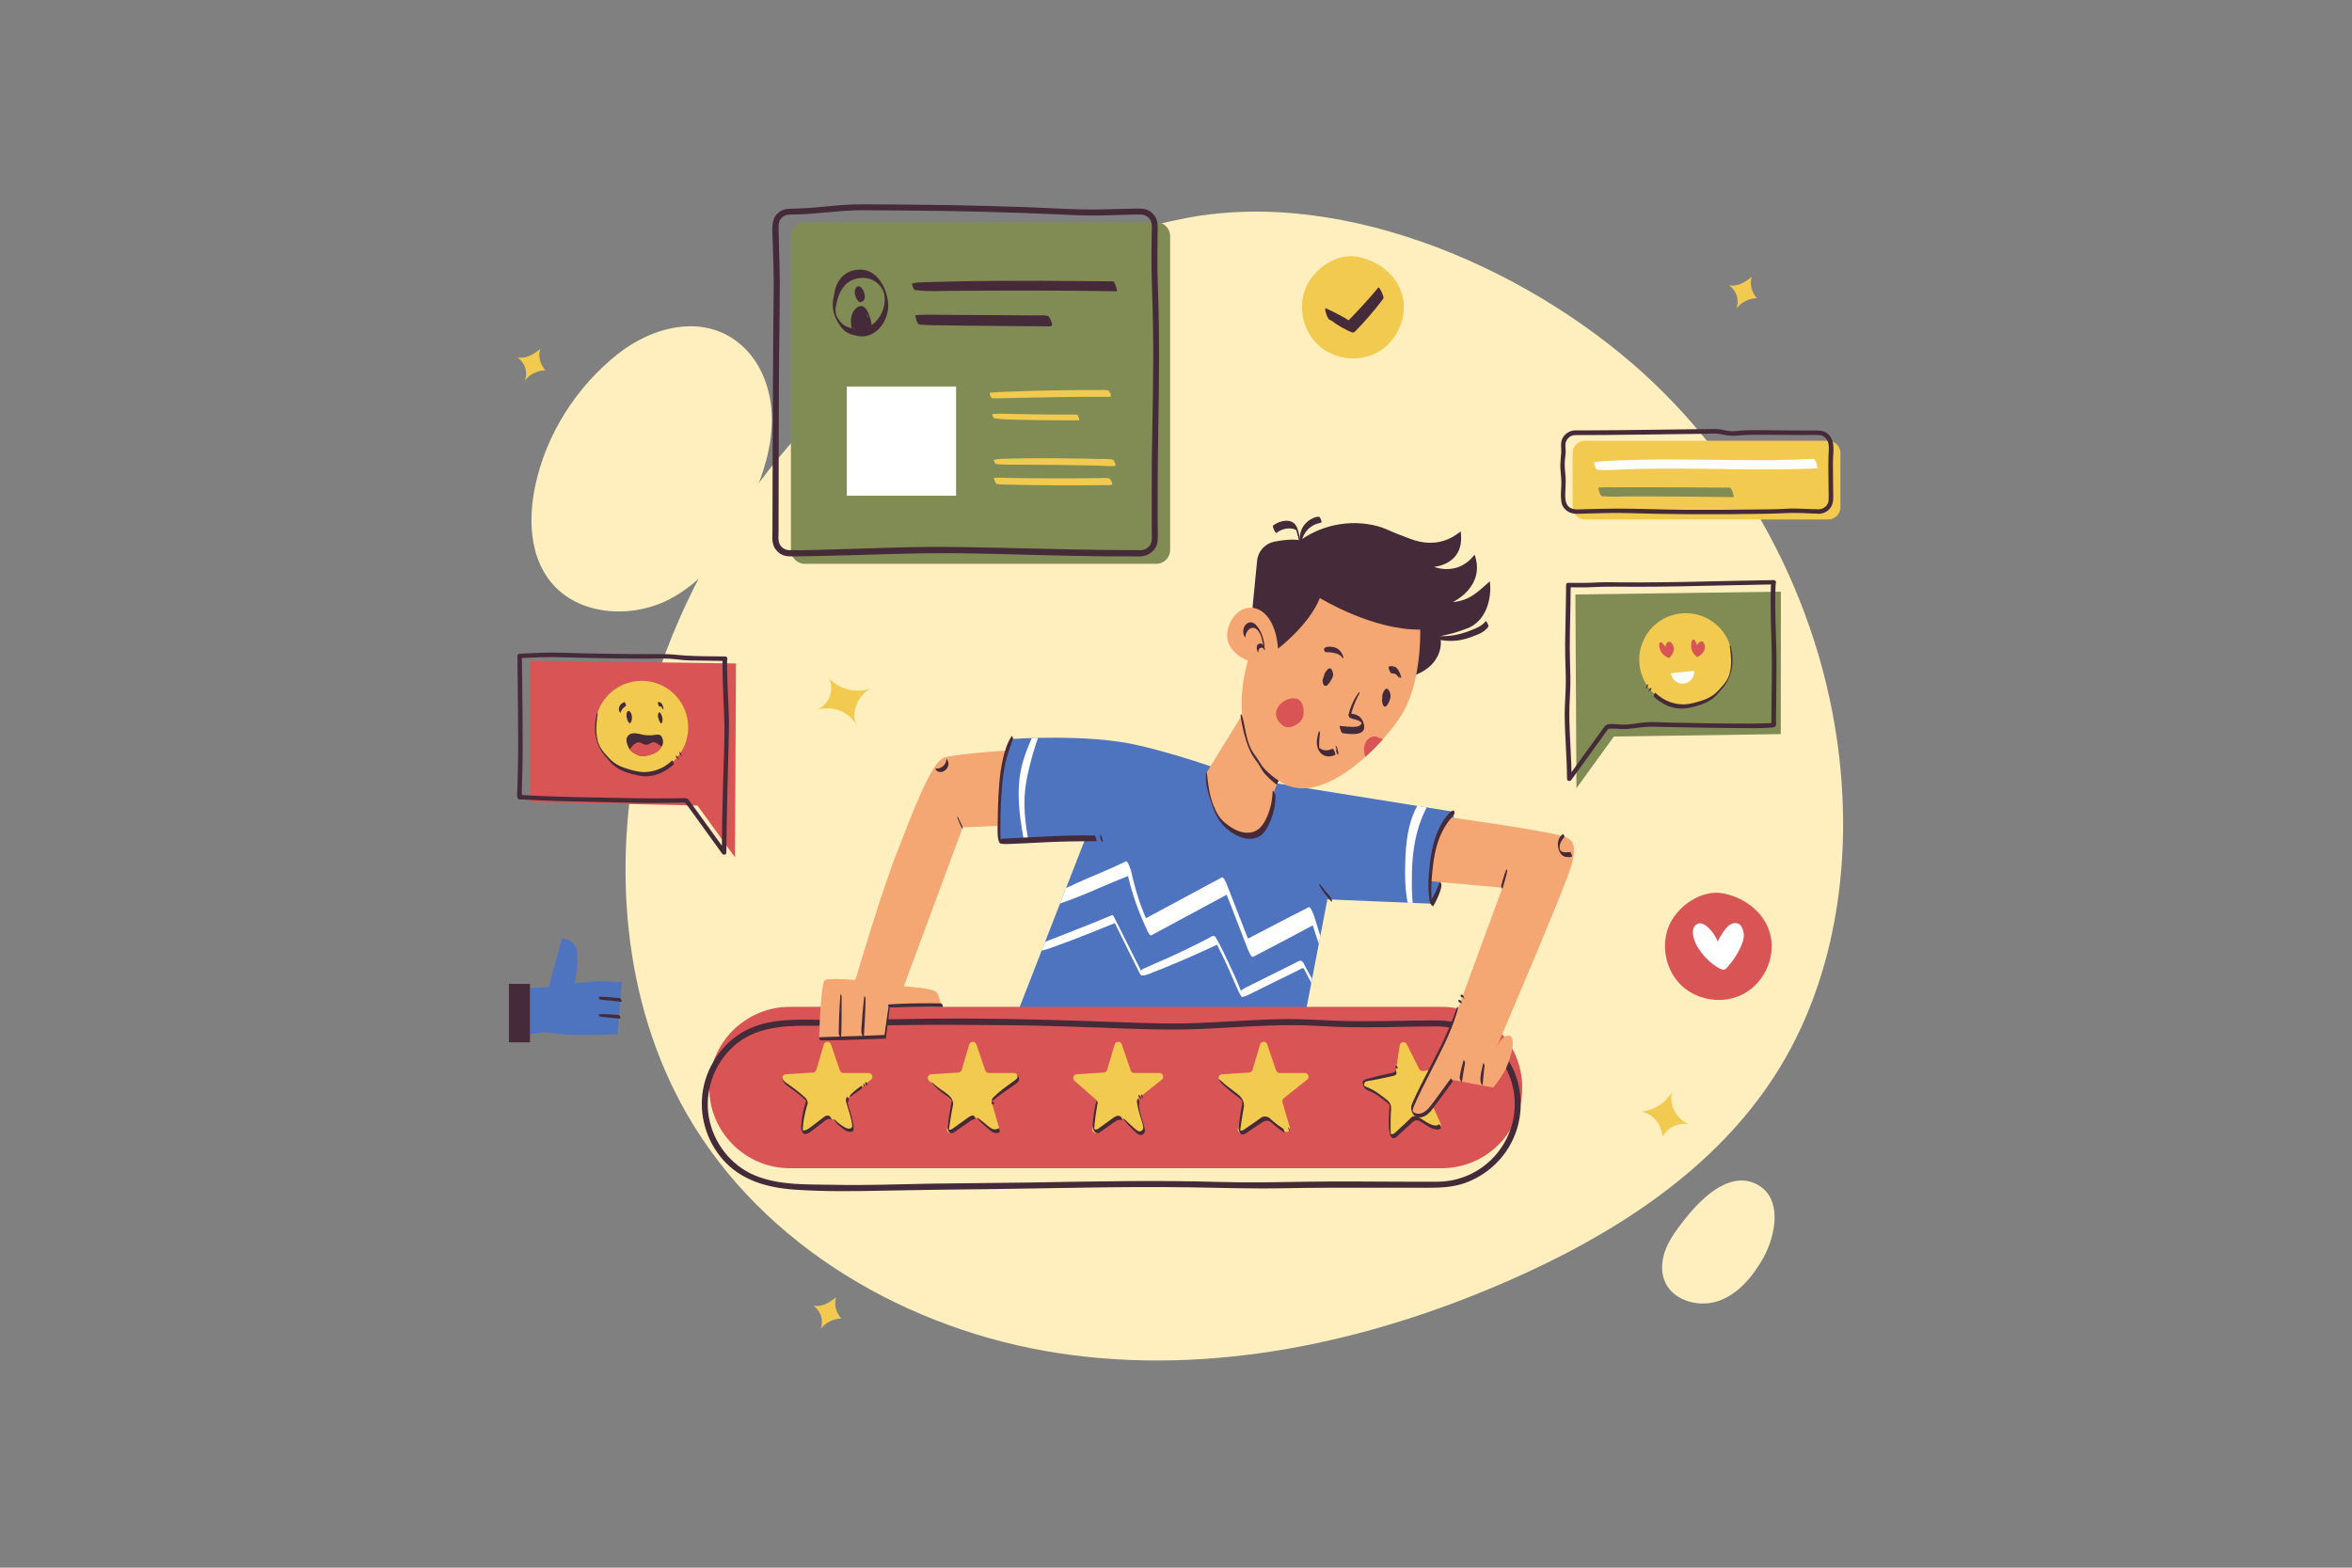<?xml version="1.0" encoding="UTF-8"?>
<svg xmlns="http://www.w3.org/2000/svg" xmlns:xlink="http://www.w3.org/1999/xlink" id="Layer_1" x="0px" y="0px" viewBox="0 0 4680 3120" style="enable-background:new 0 0 4680 3120;" xml:space="preserve">
  <rect x="0" y="0" width="4680" height="3120" fill="#808080" stroke="none"/>
  <style type="text/css">	.st0{fill:#FFEFBF;}	.st1{fill:#D95555;}	.st2{fill:#452A3A;}	.st3{fill:#F2CA50;}	.st4{fill:#808C54;}	.st5{fill:#FFFFFF;}	.st6{clip-path:url(#XMLID_3_);fill:#FFFFFF;}	.st7{fill:#F4A773;}	.st8{fill:#4E74BF;}</style>
  <g>	<g>		<path class="st0" d="M1274.2,1467.5c-56.2,251.4-35.8,526.2,92.5,749.6c151.6,264,442,431.5,743.1,476.5   c301.1,45,610.9-22,889.9-143.9c210.4-91.9,413.8-221.4,536-415.7c100.4-159.7,138.6-353.4,130.7-541.9   c-12.9-310.3-150-613.7-374.3-828.5c-230.5-220.8-611.4-393-935.9-328.8c-338.4,67-638.8,249.6-846.3,526.5   C1397.5,1111.3,1315.2,1284.3,1274.2,1467.5z"></path>		<path class="st0" d="M1065,967c-13.8,65.1-11.2,138.7,30.5,190.6c54.4,67.8,161.1,74.9,238,34.3   c76.8-40.6,127.8-117.7,162.8-197.3c22.2-50.3,39.5-103.9,39.6-158.9c0.1-55-19.1-111.8-60.2-148.3   c-74.2-65.9-178.4-37.1-247,17.6C1146.6,770.3,1086.8,864.1,1065,967z"></path>		<path class="st0" d="M3349.8,2429.8c-13.4,17.2-26.6,34.9-34.8,55.1c-8.2,20.2-11,43.4-3.1,63.7c15.4,39.6,67.7,54.6,107.7,40.5   c40-14.1,68.8-49.5,89.5-86.6c23.6-42.2,40.6-120.9-16.8-147.1C3436.7,2330,3379.2,2391.9,3349.8,2429.8z"></path>	</g>	<g>		<polygon class="st1" points="1055.7,1596 1387.9,1603.2 1462.4,1706.2 1464.5,1320.4 1055.6,1314.9   "></polygon>		<g>			<g>				<path class="st2" d="M1034.1,1590.8c47.5,2.8,95,4.1,142.5,5c47.4,0.9,95,2.8,142.4,2.2c10.4-0.1,20.8-0.1,31.2-0.3     c2.5-0.1,5-0.3,7.5-0.4c1.4,0,3.3,0.2,4.7,0c3.4-0.6-0.7,0.2,0.1-1.4c-0.5,1.1,7.1,9.8,7.8,10.8c12.6,17.4,25.2,34.8,37.8,52.3     c9.6,13.3,19.2,26.6,28.8,39.9c2.5,3.5,8.4,2.5,8.4-2.3c0.5-80.2,3.3-160.4,5.1-240.6c0.8-34.3-2.1-68.7-3.1-103     c-0.3-9.3-0.5-18.7-0.6-28c0-3.1,0-6.2,0.1-9.3c0-1,0.1-2,0.2-2.9c0.1-0.9,0.1,0.1,0,0.1c0,0,0-0.3,0.1-0.3c0,0,0-0.1,0-0.1     c0.5-1.4-0.5-0.5-2.9,2.8c5-1.2,3.8-8.8-1.2-8.8c-32.7-0.5-65.5,0.1-98-3.4c-16.1-1.7-32.1-1.3-48.3-1.3     c-16.4,0-32.9-0.1-49.3-0.2c-33.3-0.3-66.6-0.9-99.9-1.7c-22.5-0.6-44.8-1.7-67.3-0.9c-15.4,0.5-30.8,1.2-46.2,2     c-2.4,0.1-4.5,2-4.5,4.5c0.4,33.8,0.8,67.6,1.1,101.4c0.4,43.3,0.9,86.6-0.3,129.9c-0.3,11.8-0.7,23.6-0.9,35.4     c-0.1,4.6-2.1,15.2,2.4,18.4c4.7,3.4,9.2-4.4,4.5-7.8c1.6,1.1,2,4.9,2,2.1c0-1.2,0-2.5,0-3.7c0-3.7,0.1-7.4,0.1-11.2     c0.2-10.4,0.5-20.7,0.8-31.1c0.5-17.3,0.9-34.5,0.9-51.8c-0.1-48.2-0.6-96.3-1.2-144.5c-0.1-12.4-0.3-24.8-0.5-37.2     c-1.5,1.5-3,3-4.5,4.5c13-0.7,26-1.2,38.9-1.7c20.6-0.8,41-0.3,61.6,0.3c33.3,1,66.7,1.6,100,2c16.4,0.2,32.9,0.3,49.3,0.3     c16.3,0,32.7-0.8,49,0.2c9,0.6,18,1.8,27,2.7c9,0.9,17.9,0.8,26.9,0.9c18.7,0.1,37.5,0.7,56.2,0.9c-0.4-2.9-0.8-5.9-1.2-8.8     c-4.5,1-3.9,7.6-4,11c-0.1,7.1,0,14.2,0.2,21.3c0.5,20.7,1.3,41.5,2.1,62.2c0.6,15,1.4,30,1.6,45c0.3,36.7-1.8,73.7-2.7,110.4     c-1.2,46.7-2.3,93.4-2.6,140.2c2.8-0.8,5.6-1.5,8.4-2.3c-21.5-29.7-42.9-59.4-64.4-89.1c-3.2-4.5-6.3-9-9.7-13.4     c-2.3-2.9-5-3.4-8.6-3.5c-6.6-0.2-13.3,0.3-20,0.3c-24.1,0-48.2,0.4-72.3-0.1c-24.1-0.5-48.2-1-72.3-1.3     c-54.5-0.9-108.9-2.1-163.3-5.3C1028.3,1581.5,1028.3,1590.5,1034.1,1590.8z"></path>			</g>		</g>		<circle class="st3" cx="1276.8" cy="1447.6" r="92.6"></circle>		<path class="st2" d="M1255.7,1419.7c-0.7-1.6-1.8-3.4-3.4-4.3c-1.1-0.6-2.6-0.6-3.5,0.3c-1.9,1.9-2.2,5.4-2.2,7.9   c-0.1,4.1,1.1,8.6,3.1,12.2c0.3,0.5,0.7,1.3,1.2,1.8c0.4,0.6,0.8,1.2,1.3,1.5c1.2,0.8,2.3-0.6,3-1.5c1.5-2.2,2-4.8,2.2-7.4   C1257.7,1426.6,1257.3,1423.1,1255.7,1419.7z M1250.1,1430c0-0.5,0-1,0.1-1.5c0.1,0.6,0.3,1.1,0.5,1.7c-0.1,0.2-0.3,0.3-0.5,0.4   C1250.1,1430.4,1250.1,1430.2,1250.1,1430z"></path>		<path class="st2" d="M1318.3,1432.7c0.1-4-1-8-2.9-11.5c-0.5-0.9-1-1.7-1.6-2.4c-0.5-0.6-1.1-1.2-1.9-1.1c-1.2,0.2-1.9,2.1-2.2,3   c-1.1,3.6-0.2,7.5,1,10.9c0.7,2.1,1.6,4.2,2.7,6.1c0.5,0.8,1.1,1.7,2.1,1.8c0.7,0,1.2-0.4,1.6-0.9c0.3-0.5,0.5-1,0.6-1.6   C1318.3,1435.7,1318.3,1433.7,1318.3,1432.7z"></path>		<path class="st2" d="M1318.7,1404.4c-0.3-0.8-0.7-1.6-1.1-2.4c-0.5-0.9-1-1.8-1.8-2.5c-1.7-1.7-4.4-2.8-6.7-1.9   c-0.4,0.2-0.2,1.3-0.2,1.5c0.2,1,0.5,2.1,0.9,3.1c0.4,1,0.8,2,1.4,2.9c0.2,0.3,0.7,1.1,1.1,1c0.6-0.2,1.3-0.2,1.9-0.1   c0.9,0.2,1.8,0.6,2.5,1.3c0,0,0.1,0.1,0.1,0.1c0.2,0.4,0.3,0.9,0.5,1.3c0.1,0.3,0.3,0.5,0.4,0.8c0.1,0.1,0.1,0.2,0.2,0.4   c0.3,0.6,0.6,1.2,1,1.7c0.2,0.2,0.7,0.7,0.8,0.1C1320.4,1409.2,1319.6,1406.6,1318.7,1404.4z"></path>		<path class="st2" d="M1245.6,1403.6c-0.1-0.9-0.5-1.9-0.8-2.8c-0.4-0.9-0.7-1.8-1.3-2.6c-0.2-0.3-0.6-1-1-0.9   c-3.1,1.1-6,3-8.1,5.6c-1.1,1.3-1.9,2.9-2.4,4.5c-0.2,0.9-0.4,1.7-0.4,2.6c-0.1,0.3-0.2,0.7-0.3,1c-0.1,0.6,0,1.4,0.2,2   c0.1,0.4,0.2,0.7,0.3,1.1c0,0.1,0.1,0.2,0.1,0.3c0,0.1,0,0.2,0.1,0.2c0.1,0.4,0.3,0.7,0.4,1.1c0.1,0.1,0.1,0.3,0.2,0.4   c0.4,0.8,0.7,1.6,1.3,2.2c0.2,0.2,0.6,0.6,0.8,0.1c0.5-1.3,0.9-2.6,1.5-3.8c0.6-1.2,1.3-2.3,2.1-3.4c1.9-2.5,4.4-4.7,7.2-6.2   C1245.8,1404.8,1245.6,1403.9,1245.6,1403.6z"></path>		<path class="st2" d="M1319.3,1474.9c-0.3-3.3-1.4-6.8-3.3-9.5c-1.6-2.3-3.7-3.4-6.4-3.4c-3.1-0.1-6.3,0.5-9.4,0.9   c-0.5,0.1-1.1,0.2-1.6,0.3c-5.2,0.2-10.5,0.4-15.7-0.3c-10.7-1.4-25.6-8.5-33.9,2.2c-4.2,5.3-2.2,12.4-0.1,18.2   c1.1,3,2.6,6,4.5,8.6c0.2,0.3,0.5,0.6,0.7,0.9c1.9,2.3,4.2,4.1,6.8,5.6c2.6,1.6,5.2,3.2,8,4.4c2.9,1.2,6,1.8,9.2,1.8   c6.3,0.1,12.8-1.3,18.8-3.5c5.8-2.1,11.4-5,15.5-9.8c1.4-1.6,2.8-3.4,3.9-5.2c0.4-0.7,0.9-1.4,1.3-2.1   C1319,1481.3,1319.6,1478.1,1319.3,1474.9z M1256.5,1488.9c-0.1-0.2-0.1-0.5-0.2-0.7c0.7,0.8,1.5,1.4,2.4,2.1   C1258,1489.9,1257.3,1489.4,1256.5,1488.9z"></path>		<path class="st1" d="M1307.9,1479.8c-2.4-1.3-5.1-2.9-7.9-2.7c-2.9,0.2-5.4,2-7.8,3.3c-2.4,1.3-5,2.3-7.7,1.8   c-2.5-0.4-4.8-1.8-7-2.8c-2.1-1-4.4-2-6.9-1.9c-2.9,0.1-5.5,1.5-7.8,3.1c-4.2,2.9-7.4,6.8-9.4,11.3c0.2,0.3,0.5,0.6,0.7,0.9   c1.9,2.3,4.2,4.1,6.8,5.6c2.6,1.6,5.2,3.2,8,4.4c2.9,1.2,6,1.8,9.2,1.8c6.3,0.1,12.8-1.3,18.8-3.5c5.8-2.1,11.4-5,15.5-9.8   c1.4-1.6,2.8-3.4,3.9-5.2C1313.7,1483.7,1310.9,1481.5,1307.9,1479.8z"></path>		<path class="st2" d="M1339.9,1516.9c-0.1-0.3-1.8-4-2.3-3.5c-5.5,5-11.3,9.6-17.9,13.2c-6.5,3.6-13.5,6.3-20.7,7.9   c-7.2,1.7-14.6,2.4-22,1.9c-8.4-0.6-16.7-2.8-24.8-5.1c-7.5-2.1-14.9-4.7-21.8-8.3c-7-3.6-13-8.4-18.4-14.1   c-5.7-6-11.5-12.3-16-19.3c-0.9-1.4-1.7-2.8-2.5-4.3c-0.5-1-1.4-2.9-1.7-3.8c-0.3-0.8-0.6-1.6-0.9-2.4c-0.1-0.3-0.2-0.5-0.3-0.8   c-0.2-0.4-0.3-0.9-0.4-1.3c-0.3-0.9-0.4-1.2-0.6-2c-0.3-1-0.5-2-0.7-2.9c-3.5-14.8-2.5-30.5-0.4-45.4c0.3-2,0.6-3.9,0.9-5.9   c0.1-0.5-0.2-1.2-0.4-1.7c0-0.1-0.6-1.1-0.7-0.8c-4.3,14.4-5.7,29.5-3.4,44.4c1.3,8.2,3.7,16.2,7.1,23.7   c3.7,8.1,8.9,15.1,14.7,21.8c5.6,6.5,11.2,13,18.2,18c6.5,4.7,13.8,8,21.4,10.7c8,2.8,16.3,5.1,24.6,6.7   c7.9,1.5,15.9,1.8,23.9,0.7c15.3-2.2,29.8-9.5,41.5-19.4c1.5-1.2,2.9-2.5,4.2-3.9C1341.3,1520.2,1340.2,1517.7,1339.9,1516.9z"></path>		<path class="st2" d="M1350.1,1509c-0.2-0.6-0.5-1.2-0.8-1.8c-0.2-0.4-0.4-0.8-0.7-1.1c-0.4-0.5-0.8-1-1.3-1.4   c-0.7-0.5-1.6-0.8-2.5-0.7c-0.2,0-0.1,0.7-0.1,0.7c0.1,0.4,0.2,0.8,0.3,1.1c0.1,0.4,0.3,0.8,0.5,1.2c0.1,0.1,0.1,0.2,0.2,0.4   c0.1,0.2,0.2,0.3,0.4,0.4c0.8,0.2,1.5,0.7,2.1,1.2c0.2,0.2,0.3,0.3,0.5,0.5c0.1,0.1,0.1,0.2,0.2,0.2c0,0,0,0,0,0   c0.1,0.3,0.3,0.6,0.5,1c0.1,0.2,0.3,0.5,0.4,0.7c0.1,0.2,0.2,0.3,0.4,0.4c0.1,0,0.1,0,0.2,0c0.1-0.1,0.2-0.3,0.1-0.5   C1350.7,1510.4,1350.4,1509.6,1350.1,1509z"></path>		<path class="st2" d="M1356,1502.9c-0.2-1.1-0.6-2.2-1-3.2c-0.3-0.7-0.7-1.4-1.2-2c-0.2-0.2-0.5-0.5-0.7-0.6   c-0.2-0.1-0.4-0.2-0.6-0.3c-0.3-0.1-0.5-0.1-0.8-0.1c-0.2,0-0.1,0.8-0.1,0.8c0.1,0.5,0.2,0.9,0.4,1.3c0.2,0.5,0.4,1,0.6,1.4   c0.2,0.3,0.4,0.7,0.7,0.9c0.1,0.1,0.3,0.2,0.4,0.3c0.1,0.3,0.2,0.6,0.3,0.9c0,0.1,0,0.1,0.1,0.2c0,0.1,0,0.1,0.1,0.2l0-0.1   c0.1,0.2,0.1,0.4,0.2,0.6c0.2,0.4,0.4,0.8,0.7,1.1c0.1,0.1,0.1,0.1,0.2,0.1c0,0.4,0.2,0.6,0.5,0.6c0,0,0.1,0,0.1,0   c0.2,0,0.3-0.4,0.4-0.6C1356.1,1503.8,1356.1,1503.4,1356,1502.9z"></path>	</g>	<g>		<polygon class="st4" points="3134.7,1183.1 3543.6,1177.5 3543.4,1461 3211.3,1465.8 3136.8,1568.8   "></polygon>		<g>			<g>				<path class="st2" d="M3120.4,1168.8c16.4,0.1,32.8,0.7,49.1-0.3c28.4-1.6,56.9-0.7,85.4-0.7c58.3,0,116.6-1.3,174.9-2.7     c33.2-0.8,66.3-1.5,99.5-2c-0.4-2.9-0.8-5.9-1.2-8.8c-3.6,1-3.8,5-4.1,8.1c-0.4,4.6-0.5,9.2-0.6,13.8c-0.3,13.2-0.2,26.4,0,39.6     c0.3,34.1,2.2,68.2,2.2,102.3c0,26.3-0.3,52.6-0.6,78.9c-0.1,13.1-0.3,26.2-0.3,39.3c0,0.4,0.1,5.9,0,5.9c-0.3,0,2-3.5,2-3.6     c-0.1,0.1,0.9-0.1,0.5-0.2c-0.4-0.1-1.5,0.3-1.9,0.4c-0.2,0,0.7-0.1-0.4,0c-0.5,0.1-1.1,0.1-1.6,0.2c-1.4,0.1-2.8,0.2-4.2,0.3     c-3.6,0.2-7.3,0.3-10.9,0.4c-9.9,0.3-19.9,0.3-29.8,0.4c-51.8,0.1-103.6-0.9-155.3-2c-15.4-0.3-31.1-1.6-46.5-0.7     c-12.2,0.7-24.2,3.3-36.4,4.3c-7,0.6-13.7,0.3-20.7-0.1c-7.8-0.4-21.4-3.1-26.7,4.2c-24.1,32.8-47.7,66-71.6,99     c-0.8,1-1.5,2.1-2.3,3.1c2.8,0.8,5.6,1.5,8.4,2.3c-0.3-38.6-3.7-77-4.5-115.6c-0.4-19.4,0.3-38.6,1.4-58     c1.1-19.1,0.4-38.3-0.2-57.4c-1.2-39.2,0.3-78.3,0.9-117.5c0.1-9,0.3-18.1,0.3-27.1c0-3.6,1.2-10.4-1.5-13.4     c-3.9-4.3-10.2,2.1-6.4,6.4c-0.9-1-1-3.4-1.2-2.2c-0.1,0.7,0,1.5,0,2.2c0,2.4,0,4.9,0,7.3c0,7.8-0.2,15.6-0.3,23.4     c-0.3,19.2-0.7,38.3-1.1,57.4c-0.4,17.6-0.7,35.1-0.2,52.6c0.5,18.9,1.4,37.7,1,56.6c-0.4,19-2.1,37.8-2.1,56.8     c0.2,42.8,4.4,85.5,4.7,128.3c0,4.8,5.9,5.7,8.4,2.3c23.2-32,46.3-64.1,69.5-96.1c1.4-2,3-4,4.4-6c0.2-0.3,0.4-0.6,0.6-0.8     c-1.4,2-1.6,1.2,0.3,0.9c1.5-0.2,3.1-0.2,4.7-0.2c6.8-0.1,13.6,0.4,20.4,0.8c8.7,0.5,17.3-0.6,25.9-1.7     c13.1-1.8,26-3.2,39.3-2.9c7.2,0.2,14.4,0.4,21.6,0.5c50.8,1.1,101.6,2.1,152.3,2.3c18.6,0,37.4,0.4,56-0.9     c3.5-0.2,9.6,0.1,11.7-3.5c1.8-3.2,0.6-8.7,0.7-12.1c0-7.2,0.1-14.4,0.2-21.6c0.1-13.1,0.3-26.2,0.4-39.4     c0.3-26.3,0.5-52.6,0.1-78.9c-0.3-18.1-1.3-36.2-1.7-54.3c-0.5-23.6-1.1-47.5,0-71.1c0.1-1.8,0.2-3.6,0.4-5.4     c0-0.1,0.4-0.2,0.1-0.8c0-0.1,0.1-0.4,0.1-0.4c0.7,0.3-3.8,2.8-2.8,2.6c4.9-1.3,3.9-8.9-1.2-8.8c-58.4,0.8-116.8,2.5-175.2,3.6     c-29.2,0.5-58.3,0.9-87.5,1c-14.4,0-28.8,0-43.2-0.1c-14.2-0.1-28.5-0.6-42.8,0.1c-20.1,1.1-40.2,1.1-60.3,0.9     C3114.7,1159.7,3114.7,1168.7,3120.4,1168.8z"></path>			</g>		</g>		<circle class="st3" cx="3354.3" cy="1312.9" r="92.6"></circle>		<path class="st2" d="M3290.7,1386.3c1.3,1.4,2.7,2.7,4.2,3.9c11.7,9.9,26.2,17.3,41.5,19.4c8,1.1,16,0.8,23.9-0.7   c8.3-1.6,16.6-3.9,24.6-6.7c7.5-2.7,14.9-6,21.4-10.7c7-5,12.6-11.6,18.2-18c5.8-6.7,11-13.7,14.7-21.8c3.5-7.5,5.9-15.5,7.1-23.7   c2.3-14.9,1-30-3.4-44.4c-0.1-0.3-0.7,0.7-0.7,0.8c-0.2,0.5-0.5,1.1-0.4,1.7c0.3,2,0.6,3.9,0.9,5.9c2.1,14.9,3.1,30.6-0.4,45.4   c-0.2,1-0.5,2-0.7,2.9c-0.2,0.8-0.3,1.1-0.6,2c-0.1,0.4-0.3,0.9-0.4,1.3c-0.1,0.3-0.2,0.5-0.3,0.8c-0.3,0.8-0.6,1.6-0.9,2.4   c-0.4,0.9-1.2,2.8-1.7,3.8c-0.8,1.5-1.6,2.9-2.5,4.3c-4.5,7-10.3,13.2-16,19.3c-5.4,5.7-11.4,10.5-18.4,14.1   c-6.9,3.6-14.3,6.2-21.8,8.3c-8.1,2.3-16.4,4.5-24.8,5.1c-7.4,0.5-14.8-0.2-22-1.9c-7.2-1.7-14.2-4.3-20.7-7.9   c-6.6-3.6-12.4-8.2-17.9-13.2c-0.6-0.5-2.2,3.2-2.3,3.5C3291,1383,3289.9,1385.5,3290.7,1386.3z"></path>		<path class="st2" d="M3280.5,1376.4c0,0.2,0,0.3,0.1,0.5c0.1,0,0.1,0,0.2,0c0.2-0.1,0.3-0.2,0.4-0.4c0.2-0.2,0.3-0.4,0.4-0.7   c0.2-0.3,0.3-0.6,0.5-1c0,0,0,0,0,0c0.1-0.1,0.1-0.2,0.2-0.2c0.2-0.2,0.3-0.3,0.5-0.5c0.6-0.5,1.4-1,2.1-1.2   c0.2-0.1,0.3-0.2,0.4-0.4c0.1-0.1,0.1-0.2,0.2-0.4c0.2-0.4,0.4-0.8,0.5-1.2c0.1-0.4,0.2-0.7,0.3-1.1c0,0,0.1-0.7-0.1-0.7   c-0.9,0-1.8,0.2-2.5,0.7c-0.5,0.4-0.9,0.9-1.3,1.4c-0.3,0.5-0.6,1-0.9,1.5c-0.3,0.6-0.5,1.3-0.8,1.9   C3280.7,1375.3,3280.5,1375.9,3280.5,1376.4z"></path>		<path class="st2" d="M3275.2,1368.2c0.2-1.1,0.6-2.2,1-3.2c0.3-0.7,0.7-1.4,1.2-2c0.2-0.2,0.5-0.5,0.7-0.6   c0.2-0.1,0.4-0.2,0.6-0.3c0.3-0.1,0.5-0.1,0.8-0.1c0.2,0,0.1,0.8,0.1,0.8c-0.1,0.5-0.2,0.9-0.4,1.3c-0.2,0.5-0.4,1-0.6,1.4   c-0.2,0.3-0.4,0.7-0.7,0.9c-0.1,0.1-0.3,0.2-0.4,0.3c-0.1,0.3-0.2,0.6-0.3,0.9c0,0.1,0,0.1-0.1,0.2c0,0.1,0,0.1-0.1,0.2l0-0.1   c-0.1,0.2-0.1,0.4-0.2,0.6c-0.2,0.4-0.4,0.8-0.7,1.1c-0.1,0.1-0.1,0.1-0.2,0.1c0,0.4-0.2,0.6-0.5,0.6c0,0-0.1,0-0.1,0   c-0.2,0-0.3-0.4-0.4-0.6C3275.1,1369.1,3275.1,1368.7,3275.2,1368.2z"></path>		<path class="st1" d="M3329,1284.1c-0.8-2-2-3.9-3.6-5.3c-2.5-2.1-5.9-2.3-8.2,0.3c-2.1,2.3-3.1,5.6-3.4,8.7   c-1.5-2.6-3.2-5-5.4-7.1c-1.1-1.1-2.5-2.6-4.2-2.5c-1.6,0-2.4,1.9-2.6,3.2c-0.3,1.7-0.1,3.5,0.1,5.2c0.3,2,0.7,4.1,1.4,6   c1.4,3.9,3.5,7.5,6.6,10.3c3.2,2.9,7.1,4.9,11,6.8c0.1,0,0.2,0,0.2,0c2.7-2,4.9-4.7,6.5-7.7c1.8-3.2,3.2-6.9,3.3-10.6   C3330.7,1288.9,3329.9,1286.4,3329,1284.1z"></path>		<path class="st1" d="M3392.2,1285.8c-0.2-2.1-0.7-4.3-1.8-6.2c-1.7-2.8-5-3.9-7.9-2.2c-2.7,1.6-4.6,4.4-5.9,7.3   c-0.6-2.9-1.6-5.7-3.1-8.4c-0.7-1.3-1.6-3.2-3.2-3.7c-1.5-0.4-2.8,1.1-3.4,2.3c-0.8,1.5-1.1,3.3-1.4,5c-0.3,2-0.5,4.1-0.5,6.2   c0.1,4.2,1.1,8.2,3.2,11.8c2.2,3.8,5.3,6.8,8.4,9.7c0.1,0,0.1,0.1,0.2,0.1c3.2-1.1,6-3.1,8.5-5.4c2.6-2.5,5.1-5.6,6.3-9.1   C3392.4,1290.9,3392.4,1288.3,3392.2,1285.8z"></path>		<path class="st5" d="M3324.9,1339.7c0.8,8,6.2,15.5,13.6,18.8c7.4,3.3,16.5,2.4,23-2.3s10.3-13.1,9.5-21.1L3324.9,1339.7z"></path>	</g>	<g>		<path class="st3" d="M2597.9,573.4c-15.6,38-5.3,85.1,24.8,113.1c30,28,77.8,35,114.5,16.7c39-19.3,62.6-65.9,54.6-108.7   c-8.2-44.2-47-74.7-89.6-83.3C2660,502.5,2613.4,535.5,2597.9,573.4z"></path>		<path class="st2" d="M2749.2,581.2c-0.4-0.8-5.2-10.5-6.4-9.1c-18.5,22.4-38.5,43.9-58.7,64.8c-0.2,0.2-0.3,0.4-0.4,0.6   c-2.1-0.8-4.5-2.9-6.1-3.8c-2.5-1.4-4.9-2.8-7.4-4.1c-10.4-5.7-21-11.2-31.9-16c-3.2-1.4-0.2,8.5,0.1,9.3   c1.1,3.5,3.4,11.7,7.3,13.5c1.3,0.6,2.5,1.1,3.7,1.7c12.7,9.8,26.8,17.5,41.6,23.9c0.9,0.4,1.3-0.2,1.4-1.3   c0.5,0.5,0.9,0.7,1.2,0.4c0.1,0.1,0.2,0.1,0.3,0.2l0.8,0.1c20.5-20.8,39.6-42.7,57.1-66.1c0,0,0-0.1,0.1-0.1l0,0   c0.2-0.2,0.3-0.4,0.5-0.7C2754.2,592.1,2750.1,583.4,2749.2,581.2z"></path>	</g>	<g>		<path class="st1" d="M3320.5,1843.5c-16.3,39.8-5.5,89.2,26,118.5s81.5,36.6,120,17.5c40.9-20.3,65.6-69.1,57.2-114   c-8.6-46.3-49.3-78.2-93.9-87.3C3385.6,1769.2,3336.8,1803.7,3320.5,1843.5z"></path>		<path class="st5" d="M3468.3,1851.5c-1.7-5.5-4.3-11.2-10-13.4c-5.3-2.1-11.1-0.9-15.8,2.1c-5.1,3.3-9.1,8.3-12.5,13.2   c-4.6,6.5-8.9,13.1-12.1,20.5c-3.3-8.4-8.1-16.3-14.1-23c-6.1-7-17-17-27-11.8c-9.7,5.1-9.1,17.8-6.9,26.8   c2.9,11.9,9.7,22.6,17.3,32.2c7.6,9.6,16.8,18.2,27,24.9c4.2,2.7,9.8,6.5,14.9,6.9c4.9,0.4,9.6-7,12.4-10.3   c8.3-9.7,15.3-20.6,20.8-32.1C3467.8,1875.5,3472.3,1864.6,3468.3,1851.5z"></path>	</g>	<g>		<path class="st3" d="M3637.6,1033.9h-483.9c-13.6,0-24.5-11-24.5-24.5V901.7c0-13.6,11-24.5,24.5-24.5h483.9   c13.6,0,24.5,11,24.5,24.5v107.7C3662.1,1022.9,3651.1,1033.9,3637.6,1033.9z"></path>		<g>			<g>				<path class="st2" d="M3618.8,1013.6c-21.5-0.1-42.9-2.5-64.5-1.1c-22.4,1.4-44.8,1.2-67.2,1.5c-45.4,0.6-90.9,1-136.3,0.6     c-44.6-0.4-89.2-2.4-133.8-2.4c-22.1,0-44.2,0.9-66.4,1.3c-9.8,0.2-21.2,2.1-29.1-5c-7.4-6.7-7.1-18.5-6.9-27.7     c0.3-10.8,1.4-21.3,0.5-32.1c-0.9-10.6-2.2-21.2-1.4-31.9c0.4-5.3,1.4-10.6,1.7-15.9c0.3-5.2-0.8-10.5-0.6-15.7     c0.3-7.8,5.2-15,12.5-17.9c4.3-1.7,8.8-1.4,13.4-1.4c5.9,0,11.9,0,17.8,0c11.2,0,22.4-0.1,33.6-0.2c22.4-0.2,44.8-0.4,67.2-0.7     c44.3-0.5,88.6-1.1,132.9-1.7c10.4-0.1,21.5-1.2,31.8,0.8c9.9,1.9,19,3.7,29.2,3c10.6-0.7,21.1-1.7,31.8-1.8     c11.2-0.1,22.5,0,33.7,0.1c22.8,0.2,45.5,0.3,68.3,0.4c10.9,0,22.2-0.7,33.1,0.1c7.6,0.5,13.7,5.6,16.7,12.5     c3.6,8.4,1.9,17.9,1.6,26.7c-0.3,11.1-0.4,22.3-0.3,33.5c0.1,11.1,0.3,22.3,0.4,33.4c0.1,5.3,0.1,10.5,0.2,15.8     c0,4.8,0.3,9.6-1.7,14.1C3633.9,1009,3626.7,1013.3,3618.8,1013.6c-5.8,0.2-5.8,9.2,0,9c8.1-0.2,15.9-3.4,21.4-9.5     c6.1-6.7,7.6-14.7,7.6-23.5c-0.1-23.6-0.8-47.2-0.6-70.8c0.1-11,1.8-22.6,0.6-33.5c-0.8-7.6-4-15.2-9.5-20.6     c-5.9-5.8-13.4-7.8-21.5-7.9c-11.9,0-23.7,0-35.6-0.1c-24.4-0.1-48.8-0.3-73.2-0.5c-11.9-0.1-23.9-0.2-35.8,0.2     c-10.7,0.4-21.5,2.7-32.3,1.4c-5.1-0.6-10-2.1-15.1-3c-5.4-0.9-10.8-1-16.3-1c-11.8,0.1-23.6,0.3-35.3,0.4     c-23.4,0.3-46.9,0.6-70.3,0.9c-48.1,0.6-96.2,1.3-144.2,1.4c-5.9,0-11.9,0-17.8,0c-4.7,0-9.3-0.2-13.9,1.1     c-7.6,2.2-14.2,7.6-17.9,14.6c-4.8,9.3-2.1,18.4-2.6,28.3c-0.6,11.5-2.5,22.3-1.5,33.9c0.9,11.3,2.3,22.4,1.6,33.8     c-0.7,10.6-1.5,21.2,0.4,31.7c1.7,9.1,8.3,16.5,16.8,20.1c9.4,4,20.9,2.3,30.9,2.1c23.8-0.5,47.5-1.5,71.3-1.2     c23.9,0.3,47.9,1.3,71.8,1.7c48.2,0.9,96.5,1.1,144.7,0.7c24-0.2,48-0.6,72-0.8c23.4-0.2,46.8-2.5,70.2-1.5     c11.4,0.5,22.8,1.2,34.2,1.3C3624.6,1022.6,3624.6,1013.6,3618.8,1013.6z"></path>			</g>		</g>		<path class="st5" d="M3608.6,913.3c-113.5,5.7-227-0.6-340.6,1.6c-15.9,0.3-31.8,0.8-47.7,1.4c-7.9,0.3-15.9,0.6-23.8,1.1   c-8.1,0.5-16.3,0.6-24.1,3c-2.2,0.7,2.9,13.8,5.5,14.2c14.5,2.2,29.8,0.4,44.5-0.1c13.9-0.5,27.8-0.9,41.8-1.3   c28.5-0.6,57-0.8,85.5-0.6c56.7,0.3,113.3,1.7,169.9,1.6c32.1-0.1,64.3-0.6,96.4-2.1C3617.2,932,3613.5,913.1,3608.6,913.3z"></path>		<path class="st4" d="M3447.5,979.2c-0.8-2-2.9-8.6-5.8-8.7c-67.5-0.4-135-0.9-202.6-0.7c-9.5,0-19.1,0.1-28.6,0.1   c-9.7,0-19.8-0.5-29.5,0.5c-1.7,0.2,2.8,16.8,6.7,17.2c17,1.6,34.5,0.4,51.6,0.4c17.1,0,34.2,0,51.4,0c33.4,0,66.7,0.4,100.1,0.7   c19.4,0.2,38.8,0.4,58.3,0.7C3451,989.5,3447.8,979.9,3447.5,979.2z"></path>	</g>	<g>		<g>			<defs>				<path id="XMLID_2_" d="M2893.3,1615.7c-7.7,106.4-43.6,182.9-43.6,182.9l-208.5-8.7l-50.8,264.5l-581.3,0.6l149.5-383.5     l-170.9,5.1c-1.5-13.6-2.2-26.9-2.3-39.7c-0.8-66.4,13.8-121.8,22.4-148.7c3.6-11.2,6.2-17.5,6.2-17.5s148.1-10.8,249.1,12.2     c101,22.9,210.4,65.4,210.4,65.4L2893.3,1615.7z"></path>			</defs>			<use xlink:href="#XMLID_2_" style="overflow:visible;fill:#4E74BF;"></use>			<clipPath id="XMLID_3_">				<use xlink:href="#XMLID_2_" style="overflow:visible;"></use>			</clipPath>			<path class="st6" d="M2647,1915.3c-3-7.4-6-14.9-8.9-22.3c-1.5-3.9-2.9-7.8-4.4-11.7c-0.1-0.4-1.1-3-1.2-3.5    c-0.6-1.6-1.1-3.1-1.7-4.7c-5-14.2-10.2-30.4-13.9-43.6c-0.7-2.5-8.2-26.3-13-23.9c-40.4,20.4-80.5,41.5-120.7,62.5    c-13.9-35.7-27.9-71.4-41.8-107.1c-0.6-1.7-6.6-16.7-10-14.9c-50.4,27.1-100.7,54.3-151.1,81.3c-0.2-0.5-0.4-0.9-0.6-1.4    c-0.4-1-0.9-2-1.3-3c-0.1-0.3-0.3-0.7-0.5-1.2c-0.9-2.3-1.9-4.6-2.8-6.8c-1.8-4.6-3.6-9.2-5.3-13.8c-0.4-1.2-0.6-1.8-0.6-1.8    c-0.3-0.9-0.6-1.7-0.9-2.6c-0.8-2.3-1.6-4.7-2.4-7c-6.1-18.5-10.7-36-15.2-56.2c-0.5-2.1-6.6-21.2-10.5-19.3    c-50.7,24.9-105.1,43-153.9,71.7c-2.7,1.6,3.8,17.9,6.7,17.1c52.2-14.9,100.9-40.3,151.6-59.5c8.4,37,21.6,73,37.8,107.3    c0.6,1.3,5.4,12.1,8.2,10.7c50-27,100.2-53.9,150.3-80.9c13.9,36,27.8,72,41.8,108c0.7,1.8,6.9,17.5,10.5,15.7    c39.7-20.7,79.5-41.4,118.9-62.7c8.1,25.9,17.2,51.4,27.4,76.5c1.1,2.7,6.1,16.9,10.5,15.7    C2653.8,1932.9,2647.4,1916.4,2647,1915.3z"></path>			<path class="st6" d="M2268.3,1927.9c-17.3-34.5-34.4-69.2-52-103.5c-0.3-0.5-1.9-3.7-3-3.3c-25.1,10.5-50.3,20.7-75.7,30.6    c-12.5,4.9-25.1,9.7-37.5,14.7c-12.6,5.1-26.4,9.2-37.8,16.7c-1.5,1,2,10.1,3.9,9.9c13.6-1.6,26.8-7.4,39.7-12    c12.7-4.5,25.2-9.3,37.8-14.1c25-9.7,49.8-19.6,74.6-29.8c15.8,32.6,32,64.9,48.1,97.3c0.6,1.3,3.2,7.5,5.1,5.5    C2273.1,1938.1,2269,1929.3,2268.3,1927.9z"></path>			<path class="st6" d="M2468.3,1970c-6.5-17.8-14.8-35.1-22.9-52.2c-7.8-16.6-15.6-33.7-24.7-49.6c-1.4-2.4-3.3-5.7-6.5-5.5    c-3.7,0.3-8.7,4.2-12,5.8c-8.3,4.3-16.7,8.5-25.1,12.7c-16.8,8.3-33.7,16.5-50.8,24.2c-9.4,4.2-19,8.1-28.4,12.4    c-5,2.3-10,4.6-15,6.8c-4.9,2.2-10.8,4.1-14.5,8.2c-1.2,1.3,1.6,8.4,3.4,8.6c8.1,0.7,17.7-4.6,25.2-7.4c8.2-3,16.3-6.3,24.3-9.7    c16.1-6.7,32.2-13.4,48.1-20.4c16-7,31.8-14.3,47.6-21.6c0.8-0.4,3.9-2.2,4.4-2.1c0.2,0,0.4,0.3,1,1.3c0.5,0.8,0.8,1.6,1.2,2.4    c2,4,4,8,5.9,12c3.8,7.8,7.6,15.7,11.3,23.6c8.4,18.1,15.7,36.7,24.2,54.7c0.7,1.4,3.1,7.4,5.2,6.3    C2472.2,1979.7,2468.6,1970.9,2468.3,1970z"></path>			<path class="st6" d="M2621.6,1970c-7.7-15.5-15.6-30.9-24.1-45.9c-2.3-4-5.5-13.8-11.3-12c-4.2,1.3-8.6,4.3-12.5,6.2    c-3.9,1.9-7.7,3.8-11.6,5.7c-15.8,7.8-31.6,15.6-47.3,23.5c-7.7,3.8-15.5,7.7-23.2,11.6c-8.1,4.1-17.7,7.9-24.3,14.3    c-1.5,1.4,2.1,11,4.2,10.7c8-1.1,15.8-5.8,23-9.3c7.2-3.5,14.3-7.1,21.4-10.6c14.6-7.2,29.2-14.4,43.8-21.6    c7.2-3.5,14.3-7,21.5-10.5c3.3-1.6,7.2-4.4,10.8-5.2c2-0.4,1.9-0.1,2.8,1.7c0.9,1.8,1.8,3.5,2.8,5.3c7.5,14.1,14.9,28.3,22,42.6    c0.6,1.2,3.1,7.4,5,5.5C2626.4,1980.2,2622.4,1971.5,2621.6,1970z"></path>			<path class="st6" d="M2057.9,1499.5C2057.9,1499.5,2057.9,1499.6,2057.9,1499.5C2057.9,1499.6,2057.9,1499.5,2057.9,1499.5z"></path>			<path class="st6" d="M2048.4,1526.1c5-20.4,11.1-40.8,18-60.7c0.9-2.5-1.2-6.7-2.3-9c-0.3-0.6-3-5.9-3.8-4.1    c-12.5,28.4-25.1,56.1-30.2,87.1c-5.3,32.3-3.3,65.1,1.3,97.4c1.3,9.3,2.9,18.5,4.5,27.7c1.9,10.5,3.5,21.5,6.8,31.7    c1.5,4.5,3.4,9.8,6.5,13.5c1.5,1.8,3.5,3.4,3.6-0.2c0.2-5-1.5-10.2-2.4-15c-1-5.2-2-10.3-3-15.5c-1.9-10.4-3.7-20.8-5.2-31.2    c-2.9-20.3-4.4-40.8-3.5-61.3C2039.6,1566,2043.5,1545.9,2048.4,1526.1z"></path>			<path class="st6" d="M2843.7,1575.3c-5.4,5.3-11.2,9.9-15.7,16c-4.6,6.3-8.5,13-11.9,20c-7.3,15.1-11.8,31.5-14.8,47.9    c-3.4,18.6-4.6,37.6-5.1,56.5c-0.5,17.8-0.7,35.8,0.9,53.6c2,22.3,6.7,44.1,15.3,64.9c1,2.4,5.4,14.9,9.2,13.8    c3.4-0.9-2.2-15.4-2.6-16.4c-1.7-4.2-1.8-4.4-3.1-8.5c-0.3-0.9-0.6-2.3-1.1-4c-0.5-1.8-0.9-3.6-1.3-5.4    c-1.6-7.6-2.5-15.3-3.1-23.1c-1.3-16.8-1.3-33.8-1-50.6c0.6-34.6,4.5-68.7,15.8-101.6c2.9-8.4,6.3-16.6,10.2-24.5    c4.2-8.7,8.2-17.8,13.9-25.6C2851,1586,2844.3,1574.7,2843.7,1575.3z"></path>		</g>		<path class="st7" d="M2496.1,1382.6l-95.9,156.2c0,0-2.6,96.3,66.2,122.1c68.8,25.8,68.8-86.1,68.8-86.1l28-68.5L2496.1,1382.6z"></path>		<path class="st2" d="M2789.9,1350.8c21-4.1,41.9-11.8,57.2-26.6c15.4-14.8,24.1-37.7,17.9-58.2c19.5-3.3,35.1-8.1,53.6-15   c46-17.1,49.4-74.6,45.7-94c-24.7,22-40.7,38.4-73.7,41.3c0,0,66-30.2,43.6-94.5c-9.3,12-21.5,21.8-36.1,26   c-14.6,4.2-30.5,3.6-44.8-1.7c0,0,62.6-3.7,53.1-70.6c-15.2,12.6-48.9,34.7-100.9,14.6c-14.6-5.6-29.1-10.7-43.2-17.2   c-13.5-6.2-27.2-9.9-41.9-12c-28.6-4.1-58.2-1.2-85.6,8.1c-17.2,5.8-33.6,14.2-48.3,24.9c0.2-0.2,0.5-0.4,0.7-0.6   c-12.1-2.7-32.9-1.1-51.6,2.7c-18.4,3.7-32.3,19-34.2,37.7c-3,29.6-5.8,58.4-8.7,88.8c-3.3,34.5,14.5,68.2,21,102.6L2789.9,1350.8   z"></path>		<path class="st1" d="M2868.4,2325H1571.8c-88.7,0-160.6-71.9-160.6-160.6v0c0-88.7,71.9-160.6,160.6-160.6h1296.5   c88.7,0,160.6,71.9,160.6,160.6v0C3029,2253.1,2957.1,2325,2868.4,2325z"></path>		<g>			<g>				<path class="st2" d="M2859.4,2042.7c45,0.3,87.7,19.7,117.2,53.8c29.4,33.9,42.6,80.5,35.6,124.8     c-6.9,43.3-32.3,82.5-69.3,106.1c-18.7,12-39.9,19.9-61.9,23c-13.5,1.9-27.2,1.5-40.8,1.4c-16.1,0-32.2,0-48.3,0     c-62.5-0.1-125.1-1-187.6,0c-58,0.9-115.8,2.3-173.7,0.6c-128.5-3.9-257-1.1-385.5,1.1c-64,1.1-127.9,1.1-191.9,2.2     c-64.5,1.1-129,3.7-193.5,2.3c-52.3-1.1-108.4,1.8-157.7-18.7c-47.8-19.9-82.2-64.6-91.4-115.2c-9.3-51.3,9.7-105.4,47.9-140.7     c41.8-38.7,97.6-42.4,151.7-41.9c62.9,0.6,125.7-0.4,188.5-1.4c64.7-1,129.4-0.3,194.1,0.1c65,0.4,129.9,2.6,194.9,4.9     c65,2.3,130,5.5,195.1,3c63.8-2.5,127.6-8.1,191.5-7.9c32.1,0.1,64.1,2.8,96.1,3.8c32,0.9,64.1,0.6,96.1,0.1     C2797.4,2043.4,2828.4,2042.7,2859.4,2042.7c7.7,0,7.7-12,0-12c-66.1,0.1-132.3,3.2-198.5,0.8c-33.7-1.2-67.2-3.7-101-3.4     c-32.7,0.3-65.4,2-98.1,3.8c-33.7,1.9-67.5,3.9-101.3,4.8c-33,0.8-65.9-0.1-98.8-1.2c-68.2-2.2-136.3-5-204.5-6.5     c-67.5-1.5-135-2.3-202.5-1.7c-67.3,0.6-134.6,2.4-201.9,2.5c-54.2,0.1-111.8-5.6-162.5,17.8c-47.5,21.9-81.8,68.7-91.2,119.8     c-9.2,50.2,5.8,102.5,39.5,140.7c36.3,41.2,88.1,55.5,141.1,59.4c61.5,4.4,123.8,3.3,185.4,2c66.9-1.4,133.7-2.1,200.6-2.9     c133.4-1.6,266.7-5.5,400.1-3.6c62.9,0.9,125.7,3.1,188.7,1.8c62-1.2,123.9-1.1,185.9-1c33.8,0.1,67.6,0.1,101.3,0.1     c25.2,0,49.3-1,73.3-9.5c41.5-14.8,76.5-46.1,95.2-86.2c19.3-41.4,21.1-90.1,4-132.5c-16.5-41-49-74.4-89.7-91.7     c-20.6-8.7-42.7-13.1-65-13.2C2851.6,2030.7,2851.6,2042.7,2859.4,2042.7z"></path>			</g>		</g>		<path class="st3" d="M1624.3,2129.3c2.9-10,9.8-33.1,15-50.6c2.1-6.9,11.8-7.1,14.1-0.3l17.8,52.1c1,3,3.8,5,7,5h50.2   c7,0,10.1,8.8,4.6,13.2l-46.6,37.1c-2.4,1.9-3.3,5-2.5,7.9l14.5,49.8c2,6.9-6.1,12.4-11.7,7.9l-35.4-28c-2.8-2.2-6.7-2.1-9.4,0.2   l-34.8,30c-5.3,4.6-13.5-0.2-12.1-7.1l10.1-50.5c0.5-2.6-0.4-5.3-2.4-7l-43.4-38c-5-4.4-2.2-12.6,4.4-13l54-3.4   C1620.8,2134.5,1623.4,2132.3,1624.3,2129.3z"></path>		<path class="st3" d="M1913.6,2129.3c2.9-10,9.8-33.1,15-50.6c2.1-6.9,11.8-7.1,14.1-0.3l17.8,52.1c1,3,3.8,5,7,5h50.2   c7,0,10.1,8.8,4.6,13.2l-46.6,37.1c-2.4,1.9-3.3,5-2.5,7.9l14.5,49.8c2,6.9-6.1,12.4-11.7,7.9l-35.4-28c-2.8-2.2-6.7-2.1-9.4,0.2   l-34.8,30c-5.3,4.6-13.5-0.2-12.1-7.1l10.1-50.5c0.5-2.6-0.4-5.3-2.4-7l-43.4-38c-5-4.4-2.2-12.6,4.4-13l54-3.4   C1910.1,2134.5,1912.8,2132.3,1913.6,2129.3z"></path>		<path class="st3" d="M2203,2129.3c2.9-10,9.8-33.1,15-50.6c2.1-6.9,11.8-7.1,14.1-0.3l17.8,52.1c1,3,3.8,5,7,5h50.2   c7,0,10.1,8.8,4.6,13.2l-46.6,37.1c-2.4,1.9-3.3,5-2.5,7.9l14.5,49.8c2,6.9-6.1,12.4-11.7,7.9l-35.4-28c-2.8-2.2-6.7-2.1-9.4,0.2   l-34.8,30c-5.3,4.6-13.5-0.2-12.1-7.1l10.1-50.5c0.5-2.6-0.4-5.3-2.4-7l-43.4-38c-5-4.4-2.2-12.6,4.4-13l54-3.4   C2199.5,2134.5,2202.1,2132.3,2203,2129.3z"></path>		<path class="st3" d="M2492.3,2129.3c2.9-10,9.8-33.1,15-50.6c2.1-6.9,11.8-7.1,14.1-0.3l17.8,52.1c1,3,3.8,5,7,5h50.2   c7,0,10.1,8.8,4.6,13.2l-46.6,37.1c-2.4,1.9-3.3,5-2.5,7.9l14.5,49.8c2,6.9-6.1,12.4-11.7,7.9l-35.4-28c-2.8-2.2-6.7-2.1-9.4,0.2   l-34.8,30c-5.3,4.6-13.5-0.2-12.1-7.1l10.1-50.5c0.5-2.6-0.4-5.3-2.4-7l-43.4-38c-5-4.4-2.2-12.6,4.4-13l54-3.4   C2488.8,2134.5,2491.5,2132.3,2492.3,2129.3z"></path>		<path class="st3" d="M2777.2,2132.6c1.5-10.3,5.2-34.1,8-52.2c1.1-7.1,10.7-8.6,14-2.2l24.7,49.3c1.4,2.8,4.5,4.5,7.6,4l49.8-6.8   c7-0.9,11.2,7.4,6.4,12.5l-41.1,43c-2.1,2.2-2.6,5.4-1.4,8.1l21.1,47.4c2.9,6.6-4.3,13.1-10.5,9.4l-38.9-23   c-3.1-1.8-7-1.2-9.3,1.5l-30.5,34.4c-4.7,5.3-13.4,1.7-13-5.4l3.2-51.4c0.2-2.6-1.1-5.2-3.3-6.6l-48.1-31.8   c-5.5-3.6-3.9-12.1,2.6-13.5l53-10.7C2774.4,2138.2,2776.7,2135.7,2777.2,2132.6z"></path>		<path class="st7" d="M2788.2,1423.8c-9.1,14.4-22,31.4-37.5,48.7c-10.3,11.5-21.7,23-33.9,33.9c-52.6,47.3-119.1,82.9-169.5,49.2   c-79.6-53.2-89.9-150.2-64.3-241c0,0-57.4-19.6-36.8-71.6c20.7-52.1,89.1-48.8,96.9,47.9c0,0,62.2-47.4,83.1-100.7   c0,0,104.6,64.1,199.7,62.8C2825.9,1253,2829.7,1358.3,2788.2,1423.8z"></path>		<path class="st2" d="M2652.6,1341.6c-0.3-3.2-2-9.4-5-11.2c-1.8-1.1-3.9,0.1-5.8,1.8c-0.3,0.3-0.7,0.6-1,1c-1.3,1.4-2.4,2.9-3.1,4   c-2,3-3.2,6.2-3.8,9.6c-1.4,3.1-2.6,6.4-2.2,9.7c0.3,2.6,1.9,7.7,4.8,8.5c4.3,1.2,8.9-6.4,10.8-9.4   C2650.1,1351.4,2653,1346.8,2652.6,1341.6z"></path>		<path class="st2" d="M2765.4,1377.6c-2-5-5.6-10-10.2-4.4c-3.6,4.5-5.3,10.5-4.8,16.2c0,0.1,0,0.1,0,0.2c-0.1,0.7-0.2,1.3-0.3,2   c-0.3,4,0.4,12,4.3,14.4c4.4,2.7,9-8.1,10.3-11.1C2767.3,1388.9,2767.8,1383.7,2765.4,1377.6z"></path>		<path class="st2" d="M2787.2,1344.4c-1-3.4-2.5-6.9-4.4-9.8c-0.9-1.7-2-3.2-3.2-4.7c-1.7-1.9-3.3-2.8-5.3-3   c-3.1-1.3-6.7-1.6-10.8-0.4c-1.9,0.6,2.6,13.6,5.3,13.6c3.3,0.1,6.6,0.2,9.3,2.3c2.3,1.8,3.5,4.7,5.9,6.5c1.1,0.9,0.6-2.7,0.6-2.8   c-0.1-0.7-0.3-1.3-0.5-2c0.5,1.3,2.1,5.3,3.3,5.1C2788.9,1349,2787.4,1345.1,2787.2,1344.4z"></path>		<path class="st2" d="M2669.7,1299.9c-3.3-5.7-7.7-9.8-14.3-11.5c-5.8-1.5-16.5-2.9-20.7,2.3c-0.9,1.1,1.3,7.4,2.9,7.3   c6.2-0.3,12.4,0.5,18.4,1.9c4.7,1.1,11.2,3.2,13.8,7.7c0.8,1.5,2.1,4,2.9,1.6C2673.6,1307.1,2670.8,1301.8,2669.7,1299.9z"></path>		<path class="st2" d="M2704.4,1377.2c-10.1,13.5-17.2,28.6-21,45c-0.3,1.4,0.6,3.4,1.2,4.6c0.1,0.3,1.8,3,2,2.1   c3.8-17.5,10.1-34.1,18.9-49.7C2705.7,1378.9,2704.6,1377,2704.4,1377.2z"></path>		<path class="st2" d="M2714.6,1445.9c-0.4-6.6-3.7-14.4-8.7-18.9c-5.1-4.6-15.2-7.8-21.9-5.7c-1.3,0.4,1.7,6.8,2.6,7.3   c5.4,2.9,11.7,3.2,17.2,5.8c1.4,0.7,2.8,1.5,4.1,2.5c0.9,0.7,1.4,1.8,1.5,1.4c-0.2,2.9-2.6,5.3-5.2,6.4c-5.2,2.3-12,1.9-17.6,1.7   c-6.9-0.2-13.6-1-20.5-1.7c-1.4-0.1,1.1,7.4,1.3,7.9c0.7,1.8,2.1,6.4,4.5,6.7C2683.6,1460.8,2715.8,1465.7,2714.6,1445.9z"></path>		<path class="st2" d="M2651.8,1490.2c-4.5,1.7-9.1,3.2-13.9,3.1c-2.4-0.1-4.8-0.5-7.1-1.4c-1.9-0.8-3.4-2.5-5.2-3.2   c-0.3-0.3-0.5-0.6-0.6-0.8c-0.1-1.1-0.2-2.2-0.2-3.2c-0.1-2.6,0-5.2,0.1-7.8c0.2-6,0.7-11.9,1.6-17.8c0.2-1.2-2.1-4.7-2.1-4.6   c-3.5,13-7.1,25.8-0.6,38.5c6.5,12.7,20.2,15.4,32.7,9.6C2658.7,1501.7,2653.8,1489.5,2651.8,1490.2z"></path>		<path class="st2" d="M2662,1492.8c-0.7-2.8-1.5-6.9-4.1-8.6c-0.7-0.5-0.1,2.1-0.1,2.1c0.3,0.9,0.6,2,1.1,2.9   c0.1,0.5,0.2,1,0.2,1.5c0.1,1.4,0.1,2.7-0.2,4c-0.3,1.1,2.5,8.1,3.2,7.4C2664.1,1500.2,2662.5,1495.1,2662,1492.8z"></path>		<path class="st1" d="M2588,1396c-4-5.3-10.6-6.7-17-6.2c-13.7,1.2-27.8,11.6-31.3,25.3c-1.8,6.9,0.4,14.6,4.2,20.5   c1.2,1.9,2.6,3.2,4.2,4c3.1,4.3,7.6,7.3,13.3,7.8c8.3,0.7,16.9-3.9,23.2-9c6.3-5.1,8.9-11.4,9.4-19.4   C2594.5,1411,2593.1,1402.6,2588,1396z"></path>		<path class="st1" d="M2750.7,1472.4c-10.3,11.5-21.7,23-33.9,33.9c-1.1-2.9-1.8-5.9-2.3-8.6c-1.3-8.2,0.1-17.5,5.3-24.1   c5.1-6.6,14.3-10.5,22.1-6.3c1,0.5,1.9,1.2,2.7,1.9c1-0.2,1.9-0.3,2.9-0.4C2748.7,1468.8,2749.8,1470.3,2750.7,1472.4z"></path>		<path class="st2" d="M2589.4,1086.9c-1.4-8.8-2.9-17.4-5.1-26.1c-1.8-6.9-4-14.8-9.6-19.5c-11.4-9.6-30.8-3.6-41.2,4.4   c-3,2.3,5,16,6,15.2c8.9-7,21-10.9,32.4-8.7c1.2,0.2,2.5,0.5,3.6,1c0.7,0.3,2.4,1.5,2.9,1.5c0.6,0.5,0.8,0.5,0.7-0.1   c0.1,0.2,0.1,0.4,0.2,0.6c0.7,1.8,1.1,3.9,1.6,5.8c2,7.3,4,14.6,5.6,22C2586.6,1084,2589.9,1090.3,2589.4,1086.9z"></path>		<path class="st2" d="M2625.2,1028.8c-5.1-1.1-11,1.5-15.5,3.9c-5.1,2.7-9.7,6.3-13.4,10.7c-8,9.5-10.6,21.1-9.9,33.3   c0.1,1.7,0.7,3.7,1.7,5.1c0.3,0.5,1.6,2.5,1.6,0.9c0.3-10.6,5.5-21.7,12.9-29.2c3.5-3.5,7.5-6.5,12-8.7c2.3-1.2,4.8-2.1,7.3-2.9   c2.5-0.7,5.2-0.9,7.4-2.3C2630.8,1038.6,2626.9,1029.2,2625.2,1028.8z"></path>		<path class="st7" d="M1987.5,1643.6l-71.8,2.9l-117.4,316.6c0,0,60.5,3.1,66,12.4c5.5,9.3,9.1,28.3,9.1,28.3h-105.1l-7.5,56.9   l-130.9,7.6c0,0,2.6-114.3,12.2-118.2c9.7-3.9,59.9,0.1,59.9,0.1s51.1-173.1,81.9-251.4c30.8-78.3,69.6-184.4,95.3-191.3   c19.6-5.2,80.6-11.5,124.3-13.7C1995,1520.7,1986.7,1577.2,1987.5,1643.6z"></path>		<path class="st7" d="M3111.9,1664.7c-35.3-11-208.8-35.6-230.1-38.6c-5.6,13.1-13.2,25.1-18.6,38.3c-3.1,7.4-4.8,15.3-7.2,23   c-2.5,8.1-4.9,15.7-5.9,24.2c-0.3,2.4-1.3,4.7-2.9,6.2c-1.1,20.5,0,36.1,0,36.1l142.3,12.8L2883.6,2055c0,0-60.2,118.6-70.5,141.8   c-10.3,23.3,10.3,25.6,25.7,15.6c15.4-10,48.1-63.8,48.1-63.8l84.4,15.9c0,0,10.5-12.4,21.2-30.3c10.7-18,26.6-67.6,11.6-72.6   c-13.3-4.4-24.1,18.3-26.4,23.5c6.8-16,90-211.2,119.1-283.9C3128.7,1721.4,3149.5,1676.4,3111.9,1664.7z"></path>		<path class="st2" d="M2892,1612.9c-6.7,2-12.1,9.5-16.1,14.9c-4.3,5.8-8,12-11.3,18.4c-7.1,14.1-11.8,29.3-15,44.7   c-3.3,16.1-5.1,32.5-6.4,48.8c-1.4,17.4-1.5,34.8,1.2,52c0.5,3.1,1.7,6.9,3.6,9.3c1.4,1.8,2.5,2,2-0.8   c-2.6-16.6-2.4-33.5-1.2-50.3c1.2-17.1,2.9-34.2,6.3-51c3.1-15,7.6-29.8,14.4-43.5c3.2-6.4,6.9-12.6,11-18.4   c4.4-6.2,10.3-11.7,13.8-18.4C2894.9,1617.8,2893.1,1612.5,2892,1612.9z"></path>		<path class="st2" d="M2865.7,1755.4c-1.9,1.9-2.7,4.7-3.7,7.2c-1.4,3.5-2.9,7-4.5,10.5c-3.1,6.8-6.8,13.2-10.6,19.6   c-1,1.7,1.2,5.9,1.9,7.4c0.3,0.6,2.3,4.8,3.1,3.4c3.9-6.5,7.3-13.5,10.2-20.5c2.8-7,5.8-14.4,6.2-22   C2868.3,1760.3,2866.3,1754.8,2865.7,1755.4z"></path>		<path class="st2" d="M3124.1,1695.8c-8.6,0.7-21,2.5-20.7-9.8c0.2-7.6,4.1-14.5,9.3-19.8c1-1-1.9-6.8-2.5-6.4   c-9.5,6.1-12.1,18.3-9.3,28.7c1.3,4.7,3.3,10,7.2,13.3c5.4,4.6,13.1,4.5,19.7,3.3C3128.7,1704.9,3126.2,1695.6,3124.1,1695.8z"></path>		<path class="st2" d="M1913.5,1641.7c-2.2-4.2-4.2-8.4-6.1-12.8c-0.2-0.5-1.4-3.8-2.3-3.5c-0.9,0.3,0.5,3.8,0.7,4.1   c2.2,6,4.8,11.9,7.8,17.5c0.6,1,1.5,2.8,2.1,1.1C1916.2,1646.6,1914.2,1643.1,1913.5,1641.7z"></path>		<path class="st2" d="M2013.2,1464.7c-9.2,13.5-14.1,30.6-17.7,46.4c-3.6,15.8-5.8,31.8-7.1,48c-1.5,17.7-2.3,35.4-2.8,53.1   c-0.3,9.2-0.4,18.5-0.4,27.7c0,9.6-0.9,20,0.9,29.5c0.2,1,3.9,9.5,4.4,8.1c1.3-3.5,0.4-8,0.3-11.7c-0.1-4.7-0.1-9.4-0.2-14   c0-9.4,0-18.7,0.2-28.1c0.4-17.9,1.1-35.8,2.6-53.6c1.4-17.1,3.4-34.3,7.1-51.1c3.7-16.9,9.5-32.7,15.3-48.9   C2016.1,1469,2013.6,1464,2013.2,1464.7z"></path>		<path class="st2" d="M1887,1516.9c-0.2-0.8-3-7.2-3.6-6c-1.1,2.2-0.7,5-1.8,7.4c-1.3,2.6-3.3,4.9-5.5,6.7   c-3.7,3.1-9.7,6.1-14.5,3.8c-0.3-0.2,0.7,4.2,1.6,4.8C1874.6,1542.4,1889.7,1529.6,1887,1516.9z"></path>		<path class="st2" d="M2648.1,1786.2c-3.4-5.1-8.1-9.2-12-13.9c-3.5-4.2-6.5-9.4-10.5-13.1c-1.3-1.2,0.2,3.4,0.4,3.8   c2.9,6,6.8,11.6,10.9,16.9c2.2,2.9,4.6,5.7,7,8.4c1.7,1.9,3.9,5.4,6.4,6.1C2651.9,1794.9,2648.6,1786.9,2648.1,1786.2z"></path>		<path class="st2" d="M2535,1576.3c-0.5-0.8-2.8-4.4-2.8-1.6c-0.3,17.4-4,34.6-11,50.6c-6.5,14.8-15.1,28.5-32.1,31.4   c-16.6,2.9-32.4-4.8-45.5-14.4c-7-5.1-13.6-10.8-18.3-18.1c-4.7-7.2-8.3-15.2-11.5-23.3c-7.7-19.8-9.9-40.3-12.1-61.2   c-0.1-0.6-1.6-3.3-1.7-3.1c-2.5,17.2,2.3,36.5,7.3,52.9c5.4,17.7,13.1,37.2,25.2,51.5c5.9,7,13.7,12.8,21.4,17.6   c7.6,4.8,15.9,8.6,24.8,10.1c8.2,1.4,16.9,0.7,24.5-2.7c8.1-3.7,13.6-10.6,18-18.2c10.8-19,16.3-40.7,16.8-62.6   C2538,1582.3,2536.5,1578.8,2535,1576.3z"></path>		<path class="st2" d="M2177.6,1662.9c-31.7-1-63.6,0.4-95.3,1.8c-15.9,0.7-31.7,1.6-47.6,2.4c-7.6,0.4-15.2,0.8-22.8,1.3   c-7.8,0.5-16.8-0.1-24.2,2.7c-1.2,0.5,1.6,7.5,2.8,7.7c7.4,1.7,15.2,0.9,22.7,0.6c8-0.3,15.9-0.6,23.9-1   c16.2-0.8,32.4-1.6,48.6-2.4c32.1-1.4,64.1-1.9,96.3-1.9C2182.6,1674.1,2180.6,1663,2177.6,1662.9z"></path>		<path class="st2" d="M2193.3,1669.3c-0.6-2.5-1.6-5-2.9-7.1c-0.3-0.4-1-2.1-1.6-1.4c-0.2,0.2,0,0.9,0,1.1c0.1,0.6,0.3,1.3,0.5,1.9   c0,0.4,0,0.1,0,0.1c0,0,0,0,0,0c0,0.1,0,0.2,0,0.4c0,0.8-0.1,1.5-0.1,2.3c0,2.2,1.1,4.6,2,6.5c0.2,0.4,2,3.7,2.5,2.4   C2194.4,1673.7,2193.8,1671.2,2193.3,1669.3z"></path>		<path class="st2" d="M2912.3,2109.4c-3.3,11.2-6.1,22.6-7.8,34.2c-0.3,2.2,0.8,4.7,1.7,6.7c0.2,0.4,2.6,4.4,2.8,3.1   c1.8-12.6,3.7-25.2,6.2-37.7C2915.6,2114.1,2912.4,2109.2,2912.3,2109.4z"></path>		<path class="st2" d="M2953,2117.6c-0.1-0.2-1.5-2.6-1.7-1.8c-2.3,11.7-6.5,24.5-5.4,36.6c0.1,0.9,2.8,8.4,3.6,7.2   c1.2-2,1-4.9,1.2-7.2c0.4-3.6,0.7-7.1,1.1-10.7c0.7-6.7,1.1-13.4,2.1-20C2954.2,2120.3,2953.6,2118.7,2953,2117.6z"></path>		<path class="st2" d="M1674.6,1982.6c0-1.1-2.3-5.4-2.3-4.2c-0.7,12.6-1.9,25-2.3,37.6c-0.4,13.3-1.1,26.6-1.1,39.8   c0,2.5,1.2,5.3,2.4,7.4c0.4,0.7,2.2,3.6,2.3,1.3C1675.1,2037.2,1674.5,2009.9,1674.6,1982.6z"></path>		<path class="st2" d="M1719.9,1981.9c-1.4,11.9-2.8,23.7-3.7,35.6c-0.5,6.2-0.9,12.4-1.3,18.6c-0.5,6.7-1.4,13.7-0.7,20.4   c0.1,1,3.4,9,4.1,7.5c1.2-2.2,0.9-5.1,1-7.6c0.2-3.3,0.4-6.6,0.6-9.8c0.4-6.3,0.8-12.6,1.1-18.9c0.8-13.5,1-27,1.3-40.6   C1722.5,1985.6,1719.9,1981.8,1719.9,1981.9z"></path>		<path class="st2" d="M2998.4,1731.2c-0.1-0.2-0.8-1.6-1-1.1c-2.3,5.3-4,10.7-5.7,16.2c-0.9,2.9-1.7,5.7-2.5,8.6   c-0.4,1.4-0.9,2.9-1.2,4.3c-0.4,1.7-1,3.4-0.9,5.1c0.1,0.9,0.4,1.9,0.8,2.7c0.2,0.4,0.6,1.5,1.2,1.5c0.1,0,0.2,0,0.3,0   c0-0.1,0.1-0.1,0.1-0.2c1.3-2.4,1.8-5.4,2.6-8c0.8-2.9,1.7-5.7,2.5-8.6c1.7-6,3.3-12,4.4-18.1   C2999.2,1732.9,2998.8,1731.9,2998.4,1731.2z"></path>		<path class="st2" d="M2900.6,2004.2c-0.1-0.1-0.7-1.3-0.8-0.9c-0.9,2.6-2,5.1-2.9,7.7c-0.9,2.7-1.9,5.3-2.9,8   c-1.9,5.3-3.9,10.5-6,15.7c-4.3,10.7-8.8,21.3-13.7,31.8c-9.7,20.9-20.4,41.3-31,61.7c-10.7,20.5-21.3,41.1-30.8,62.2   c-2.3,5.1-5,10.4-4.5,16.1c0.5,5.6,3.2,12,8.2,15c8.3,5.1,18.3,1.3,25.1-4.5c3.8-3.2,6.9-7,9.9-11c3.6-4.7,7.1-9.5,10.6-14.3   l22.7-30.8c1.9-2.5,3.7-5.1,5.6-7.6c0.2-0.3-0.1-1.6-0.2-1.9c-0.2-1-0.6-2-1-2.9c-0.2-0.5-1.4-3-2-2.2c-7.3,10-14.7,20-22,30   l-10.9,14.8c-3.2,4.3-6.3,8.7-9.8,12.8c-5.8,6.7-13.8,13.4-23.3,12.6c-2.1-0.2-4.2-0.7-6.1-1.7c-0.9-0.4-1.7-1-2.5-1.6   c-0.3-0.3-0.7-0.6-0.9-1c-0.1-0.1-0.1-0.1-0.2-0.2c0-0.5-0.1-1.3-0.1-1.7c0-1.4,0.3-2.8,0.7-4.2c0.7-2.7,1.9-5.3,3-7.8   c9.1-20.6,19.3-40.8,29.6-60.9c10.2-20,20.5-39.9,30-60.1c9.6-20.4,18.3-41.2,24.7-62.8c0.8-2.8,1.4-5.7,2.1-8.6   C2901.2,2005.6,2900.9,2004.7,2900.6,2004.2z"></path>		<path class="st2" d="M2908.3,1994.5c-0.3-0.8-0.5-1.5-0.9-2.2c-0.2-0.4-0.5-0.9-0.9-1.2c-0.1-0.1-0.2-0.1-0.3-0.2   c-0.2-0.1-0.4-0.2-0.6-0.3c-0.4-0.2-0.9-0.3-1.3-0.4c-0.4-0.1-0.8-0.1-1.2-0.1c-0.4,0-0.9,0.1-1.3,0.2c-0.2,0.1-0.1,0.7-0.1,0.8   c0.1,0.6,0.3,1.2,0.5,1.7c0.2,0.5,0.5,1.1,0.8,1.6c0.2,0.2,0.3,0.5,0.6,0.5c0.1,0,0.2,0,0.2,0c0.8,0.2,1.6,0.4,2.4,0.7   c0.7,0.3,1.5,0.7,2.1,1.2c0.3,0.2,0.4-0.4,0.4-0.5C2908.7,1995.8,2908.5,1995.1,2908.3,1994.5z"></path>		<path class="st2" d="M2913.6,1987.4c0-0.5-0.1-1-0.3-1.5c-0.2-0.7-0.4-1.3-0.7-1.9c-0.2-0.3-0.3-0.7-0.5-1c-0.3-0.7-0.6-1.3-1-1.9   c-0.4-0.6-1-1.2-1.7-1.4c-1.1-0.3-2.4-0.1-3.2,0.7c-0.2,0.2-0.1,0.6-0.1,0.8c0.1,0.6,0.3,1.2,0.5,1.7c0.2,0.5,0.4,1.1,0.8,1.6   c0.1,0.1,0.4,0.7,0.6,0.5c0.6-0.4,1.3-0.5,2-0.4c0.6,0.1,1.1,0.4,1.6,0.7c0.1,0.1,0.1,0.3,0.2,0.4c0.3,0.6,0.6,1.3,1.1,1.9   c0.1,0.1,0.3,0.3,0.5,0.3c0.1,0.1,0.2,0.1,0.3,0C2913.6,1987.8,2913.7,1987.6,2913.6,1987.4z"></path>		<path class="st2" d="M1873.6,1997.2c-3.3-0.7-6.9-0.4-10.3-0.4c-3.5,0-7-0.1-10.4-0.1c-7,0-13.9,0-20.9,0.1   c-13.9,0.1-27.8,0.3-41.7,1c-3.8,0.2-7.6,0.4-11.4,0.6c-3.9,0.2-7.8,0.3-11.7,1.1c-0.7,0.1,1,5.2,2.1,5.3   c3.6,0.3,7.1,0.2,10.7,0.1c3.5-0.1,7-0.2,10.5-0.2c7-0.1,14-0.3,20.9-0.4c13.8-0.3,27.5-0.4,41.3-0.4c3.8,0,7.6,0,11.4,0.1   c2,0,4,0,6,0.1c1.9,0,4,0.3,5.9-0.1C1876.9,2003.6,1874.7,1997.5,1873.6,1997.2z"></path>		<path class="st2" d="M1770,2000.1c-0.1-0.1-0.9-1.4-1-0.9c-1.8,9.8-3.3,19.7-4.7,29.6c-1.4,9.9-2.8,19.9-4.1,29.8   c-0.2-0.1-0.3,0-0.3,0.4c0,0.7,0.2,1.3,0.3,2c0.3,1.2,0.8,2.4,1.4,3.5c0.1,0.1,1.1,1.6,1.2,0.8c3-20.8,5.8-41.7,7.9-62.6   C1770.8,2001.8,1770.3,2000.8,1770,2000.1z"></path>		<path class="st2" d="M1762.3,2063c-0.3-0.7-1.1-3.3-2.2-3.2c-17,0.8-34,1.4-51,2c-17,0.6-34,1.1-51,1.6c-4.8,0.2-9.6,0.3-14.4,0.4   c-2.3,0.1-4.6,0.2-6.9,0.2c-2.4,0.1-4.9,0.1-7.1,1.1c-0.7,0.3,0.9,4.4,1.6,4.6c4.2,1.2,8.7,0.8,13,0.8c4.2,0,8.5-0.1,12.7-0.2   c8.6-0.1,17.1-0.3,25.7-0.5c17.1-0.5,34.2-1.1,51.2-1.7c9.6-0.4,19.2-0.8,28.8-1.2C1763.7,2066.8,1762.5,2063.3,1762.3,2063z"></path>		<path class="st2" d="M2956.2,1236.1c-5,7-12.6,11.2-20.3,14.6c-8.7,3.8-17.6,7.2-26.7,9.8c-19.2,5.5-40,7.3-59.7,3.4   c-0.8-0.2,0.6,6.2,2.1,6.6c20.3,5.6,41.5,7.1,62,1.6c9.4-2.5,18.7-5.8,27.6-9.7c7.9-3.4,15.1-7.9,20.2-15   C2963.1,1245,2957,1234.9,2956.2,1236.1z"></path>		<path class="st2" d="M1653.9,2226.9c-0.4-1.5-1-3.3-2-4.5c-1.8-2-4.4-2.6-7-2c-3,0.7-5.5,2.8-7.9,4.6l-16.8,12.8   c-2.8,2.1-5.5,4.3-8.3,6.3c-2.4,1.8-4.9,3.5-7.7,4.6c-2.1,0.8-4.7,1.5-6.9,0.6c0.1-1.6,0.1-3.2,0.3-4.8   c0.9-13.7,3.4-27.3,7.2-40.5c0.5-1.7,1-3.4,1.6-5c0.5-1.5,0.9-3,0.8-4.6c-0.2-3.8-2.2-7.3-4.9-9.8c-4.9-4.5-9.9-8.8-15.1-12.9   c-5.8-4.6-11.7-9.1-17.8-13.2c-2.6-1.7-5.2-3.3-7.6-5.3c-2.1-1.8-3.9-3.7-4.4-6.4c-0.1-0.5-0.3-1.1-0.6-1.6   c-0.1-0.2-0.4-0.7-0.5-0.2c-0.1,2.8,1.2,5.6,2.6,7.9c1.5,2.4,3.4,4.4,5.5,6.2c4.9,4.2,10.4,7.7,15.6,11.6   c5.6,4.2,11,8.6,16.3,13.1c2.6,2.2,5.2,4.5,7.7,6.9c0,0,0.1,0.1,0.1,0.1c-0.1,0.3-0.1,0.5-0.2,0.8c-0.5,1.6-1.1,3.2-1.6,4.8   c-4.2,13.4-6.8,27.3-7.9,41.3c-0.3,3.4-0.8,7,0,10.4c0.7,3.2,2.4,7.6,6,8.5c5.7,1.4,11.5-3.3,15.7-6.5c6.5-4.9,13-9.9,19.4-14.9   c3-2.3,6-5.1,9.4-6.9c2.5-1.4,6.3-2.2,8.6,0.2C1654.4,2229.6,1654,2227.3,1653.9,2226.9z"></path>		<path class="st2" d="M1698.8,2245.5c-0.2-3.6-0.8-7.2-1.5-10.7c-1.4-7.7-3.4-15.2-5.6-22.7c-1.2-4.1-2.5-8.2-3.8-12.2   c-0.5-1.6-1.1-2.9-1.1-4.7c0-1.8,0.7-3.5,2.1-4.7c0.8-0.7-0.3-3.4-0.7-4.1c-0.1-0.3-1.7-4-2.3-3.5c-2.8,2.1-2.9,5.7-2.3,8.8   c0.7,3.8,2.1,7.6,3.3,11.3c2.2,7,4.4,14,6.1,21.1c0.9,3.6,1.6,7.3,2.1,10.9c0.4,2.8,1.6,7.1-0.7,9.4c-2.3,2.2-6.2,2-9,1.2   c-3.2-1-6.1-2.8-8.8-4.6c-6.2-4.1-11.9-8.9-17.2-14.1c-0.6-0.6-0.3,0.6-0.3,0.8c0.2,0.8,0.6,1.7,1.1,2.4c4.6,5.8,10,11,15.9,15.5   c5,3.8,11.8,9,18.5,7C1697.9,2251.6,1699,2248.7,1698.8,2245.5z"></path>		<path class="st2" d="M1713.8,2161c-2.2,1.4-4.2,3.1-6.2,4.7c-2,1.5-4,3-6,4.6c-3.7,3-7.4,6.2-10.5,9.9c-0.4,0.5,1,3.1,1.1,2.9   c3.5-3,7.2-5.8,11-8.4c2-1.4,3.9-2.8,5.9-4.2c2.1-1.6,4.5-3,6.5-4.7C1716.4,2165,1714.3,2160.7,1713.8,2161z"></path>		<path class="st2" d="M1721.2,2161.3c-0.2-0.6-0.4-1.1-0.6-1.7c-0.1-0.2-0.2-0.5-0.4-0.7c-0.1-0.1-0.1-0.2-0.2-0.3   c-0.1-0.3-0.3-0.5-0.4-0.8c-0.2-0.3-0.5-0.7-0.8-0.8c-0.2-0.1-0.3-0.1-0.5-0.2c-0.2-0.1-0.5-0.1-0.7-0.1c-0.2,0-0.1,0.6-0.1,0.6   c0.1,0.4,0.2,0.7,0.3,1.1c0.1,0.4,0.3,0.8,0.5,1.1c0.1,0.1,0.1,0.2,0.2,0.3c0.1,0.2,0.2,0.3,0.4,0.4c0.3,0.1,0.6,0.3,0.8,0.5   c0.1,0.1,0.2,0.2,0.3,0.3c0,0.1,0,0.1,0.1,0.2c0.1,0.3,0.3,0.6,0.4,0.8c0.1,0.2,0.2,0.4,0.4,0.6c0.1,0.1,0.2,0.1,0.2,0.2   c0.1,0.1,0.2,0,0.3-0.1c0-0.2,0.1-0.4,0.1-0.6C1721.3,2161.9,1721.3,2161.6,1721.2,2161.3z"></path>		<path class="st2" d="M1726.3,2159.5c-0.1-0.6-0.2-1.1-0.4-1.6c-0.2-0.6-0.4-1.2-0.7-1.8c-0.3-0.7-0.7-1.4-1.2-1.9   c-0.1-0.1-0.2-0.2-0.4-0.3c-0.1,0-0.1-0.1-0.2-0.1c-0.3-0.1-0.7-0.1-1,0.1c-0.2,0.1-0.3,0.1-0.5,0.2c-0.2,0.1-0.3,0.2-0.4,0.3   c-0.1,0.1-0.1,0.1-0.1,0.2c0,0.2,0,0.3,0,0.5c0.1,0.5,0.3,1,0.4,1.5c0.2,0.5,0.4,1,0.7,1.4c0.1,0.1,0.1,0.2,0.2,0.3   c0.1,0.1,0.2,0.2,0.3,0.2c0.3-0.1,0.6-0.2,0.9-0.1c0.1,0,0.1,0.1,0.2,0.1c0.1,0.4,0.3,0.7,0.5,1.1c0.2,0.4,0.4,0.7,0.6,1   c0.1,0.1,0.2,0.2,0.3,0.3c0.1,0.1,0.2,0.2,0.3,0.1c0,0,0.1,0,0.1,0l0.1-0.2C1726.5,2160.4,1726.4,2159.8,1726.3,2159.5z"></path>		<g>			<path class="st2" d="M1939.3,2223.3c-0.3-0.8-1.1-3.4-2.3-3.4c-5.6-0.1-10.3,4.1-14.6,7.1c-5,3.6-10,7.1-15,10.7    c-2.5,1.8-5,3.6-7.5,5.4c-2.3,1.6-4.6,3.7-7.2,4.8c-1,0.4-2,0.7-3.1,0.6c-0.5,0-1-0.1-1.4-0.3c0-0.3,0-0.6,0.1-0.8    c0.2-1.6,0.4-3.3,0.7-4.9c1.7-12.1,3.6-24.1,5.9-36.1c0.5-2.9,1.3-5.8,1.6-8.7c0.3-3.5-0.8-7.1-2.4-10.2    c-2.5-4.7-6.7-8.4-10.9-11.5c-4.9-3.6-10-6.9-14.9-10.6c-4.9-3.7-9.7-7.5-14.1-11.7c-0.5-0.5-0.3,0.5-0.2,0.7    c0.1,0.6,0.4,1.5,0.9,2c4.2,4.4,8.5,8.9,13.1,12.9c4.3,3.7,8.8,7.2,13.5,10.5c4.2,3,8.6,6.1,11.8,10.2c-0.1-0.4,0.4-0.4,0.3,0.1    c0,0.1,0,0.2,0,0.4c0.1,0.2,0.3,0.4,0.4,0.6c-0.2-0.2-0.3-0.3-0.4-0.5c0,0.2,0,0.4,0,0.7c-0.1,1.5-0.4,3-0.7,4.4    c-0.6,3.1-1.2,6.1-1.7,9.2c-2.2,12.1-4.2,24.2-5.7,36.4c-0.4,2.9,0,5.6,1.1,8.4c1,2.6,2.5,5.2,5.5,5.7c2.6,0.4,4.8-1,6.9-2.4    c2.6-1.8,5.1-3.5,7.7-5.3c5.7-3.9,11.3-7.8,17-11.8c2.7-1.9,5.4-3.9,8.2-5.7c2.6-1.6,5.3-2.9,8.4-2.9    C1940.7,2227.3,1939.4,2223.6,1939.3,2223.3z"></path>			<path class="st2" d="M1893.1,2190.2C1893.1,2190.2,1893.1,2190.2,1893.1,2190.2c0,0.1,0.1,0.3,0.2,0.5c0,0,0-0.1,0-0.1    C1893.3,2190.4,1893.2,2190.3,1893.1,2190.2z"></path>		</g>		<path class="st2" d="M1988.7,2248.8c-0.1-0.3-1.7-3.9-2.3-3.4c-2.8,2.4-6.8,2.9-10.3,1.8c-3.8-1.1-7-3.7-10-6.2   c-3.5-2.9-7-5.8-10.5-8.6c-3.4-2.8-7.1-5.2-10.6-7.9c-0.4-0.3-0.1,1.2-0.1,1.2c0.2,0.7,0.5,1.7,1,2.2c3.8,3.5,7.4,7.2,11.3,10.7   c3.7,3.3,7.4,6.5,11.2,9.7c3.1,2.6,6.4,5.3,10.4,6.3c3.5,0.9,7.5,0.7,10.3-1.8C1990.2,2252.2,1989,2249.6,1988.7,2248.8z"></path>		<path class="st2" d="M2026.2,2141.8c-0.2-0.5-1.1-2.6-1.8-1.9c-0.4,0.4,0,1.7,0.5,2.8c0,0.1,0,0.3,0,0.5c-0.1,0.4-0.2,0.9-0.4,1.3   c-0.4,1-1,2-1.8,2.8c-1.4,1.5-3.2,2.7-4.9,3.9c-3.7,2.7-7.4,5.3-11.2,8c-7.5,5.4-14.8,10.8-21.7,16.9c-2,1.8-3.9,3.6-5.8,5.5   c-1.8,1.9-3.7,3.7-5.2,5.8c-0.3,0.5,1.1,3.6,1.4,3.3c2-1.3,3.7-3,5.6-4.5c1.9-1.5,3.8-2.9,5.7-4.4c3.8-3,7.8-5.9,11.8-8.7   c8-5.7,16.2-11.1,24.1-17c1.9-1.4,3.7-3,4.6-5.2C2028.5,2147.8,2027.5,2144.6,2026.2,2141.8z"></path>		<path class="st2" d="M1978.2,2197.3c0-0.5-0.2-0.9-0.3-1.4c-0.3-1-0.7-1.9-1.4-2.7c-0.2-0.2-0.3-0.4-0.6-0.5   c-0.2-0.1-0.4-0.1-0.6-0.1c-0.3,0-0.5,0-0.8,0.1c-0.3,0.1-0.5,0.3-0.7,0.5c-0.2,0.2-0.5,0.4-0.7,0.6c-0.1,0.1-0.1,0.1-0.1,0.2   c0,0.2,0,0.3,0,0.5c0.1,0.5,0.2,1,0.4,1.4c0.2,0.5,0.4,0.9,0.7,1.3c0.1,0.1,0.3,0.6,0.5,0.5c0.2-0.1,0.4-0.2,0.7-0.3   c0.3-0.1,0.5,0,0.8,0c-0.1,0-0.1,0-0.2,0c0.2,0,0.4,0.1,0.6,0.1c0.4,0.1,0.8,0.3,1.2,0.4c0.1,0,0.1,0,0.2,0c0,0,0,0,0.1-0.1   C1978.3,2197.8,1978.3,2197.5,1978.2,2197.3z"></path>		<path class="st2" d="M2232.3,2226.7c-0.5-1.4-1.1-3.7-2.5-4.6c-6.4-4.4-13.6,1.9-18.6,5.5c-6.6,4.8-13.2,9.6-19.9,14.4   c-1.6,1.2-3.2,2.3-4.8,3.5c-1.5,1-3,2.1-4.8,2.4c-1.4,0.3-2.8,0.1-4-0.8c-0.1,0-0.1-0.1-0.2-0.2c0-0.3,0-0.6,0-0.8   c0-3.8,0.4-7.7,0.8-11.4c0.4-4.1,0.8-8.2,1.4-12.2c0.6-4.4,1.3-8.8,2-13.2c0.8-4.9,1.5-9.7,2.2-14.6c0.1-0.9-0.3-1.9-0.7-2.7   c-0.1-0.2-0.9-1.8-1.1-1.2c-0.6,1.8-1.2,3.5-1.8,5.3c-0.6,2-1,4.1-1.4,6.1c-0.9,4.1-1.6,8.3-2.2,12.5c-0.6,4.2-1.2,8.4-1.6,12.6   c-0.4,4.1-0.9,8.3-0.9,12.4c0,4.6,1.5,9.9,4.5,13.4c2.5,2.9,6,2.7,9.1,0.8c3.6-2.2,7-4.9,10.5-7.3c3.6-2.5,7.2-5.1,10.8-7.6   c3.8-2.7,7.6-5.7,11.6-8.1c3.4-2.1,7.9-3.5,11.5-1.1C2233.3,2230.5,2232.4,2226.8,2232.3,2226.7z"></path>		<path class="st2" d="M2276.8,2241.3c-2.1-7.6-4.6-15.4-6.7-22.7c-1.2-4.1-2.2-8.3-3-12.5c-0.7-3.8-1.7-8,0.1-11.6   c0.2-0.5-0.1-1.6-0.2-2c-0.3-1-0.6-2.1-1.1-3.1c-0.2-0.4-1.6-3.3-2.1-2.3c-1.7,3.2-1.3,7.1-0.8,10.5c0.6,3.9,1.4,7.8,2.4,11.6   c1.9,7.6,4.3,15,6.6,22.5c1.1,3.4,2.4,7,2.8,10.6c0.3,3-0.6,6.5-3.3,8.2c-6.4,4.1-13.3-3.5-17.5-7.4c-3.1-2.9-6.1-5.8-9.1-8.8   c-1.5-1.5-3-3-4.6-4.5c-1.4-1.3-2.9-2.5-4.4-3.8c-0.5-0.5-0.3,0.5-0.3,0.8c0.2,0.7,0.5,1.6,1,2.2c2.8,3.4,5.6,6.8,8.6,10   c2.8,3,5.6,6,8.5,8.8c2.7,2.7,5.5,5.4,8.5,7.8c2.6,2.1,5.9,3.7,9.4,3.2c3.3-0.5,5.4-3.3,6.1-6.4   C2278.8,2248.7,2277.8,2244.8,2276.8,2241.3z"></path>		<path class="st2" d="M2270.3,2185.2c-0.3-1-0.7-2-1.2-2.9c-0.3-0.5-0.6-0.9-0.9-1.4c-0.3-0.3-0.6-0.6-1-0.9   c-0.7-0.4-1.5-0.5-2.2-0.3c-0.2,0.1-0.1,0.7-0.1,0.8c0.1,0.5,0.2,0.9,0.4,1.3c0.2,0.5,0.4,1,0.6,1.4c0.1,0.1,0.2,0.3,0.3,0.4   c0.1,0.2,0.3,0.4,0.4,0.5c0.7,0.2,1.4,0.5,2,1c0.1,0.1,0.2,0.2,0.3,0.3c0.1,0.3,0.3,0.6,0.4,0.9c0.2,0.3,0.3,0.6,0.5,0.8   c0.1,0.2,0.3,0.4,0.5,0.5c0.1,0,0.2,0,0.2,0c0.2-0.2,0.2-0.3,0.2-0.6C2270.8,2186.6,2270.5,2185.9,2270.3,2185.2z"></path>		<path class="st2" d="M2274.4,2184.6c0,0,0-0.1,0-0.1c-0.1-0.9-0.4-1.8-0.8-2.6c-0.2-0.6-0.5-1.3-0.9-1.9c-0.2-0.4-0.5-0.9-0.8-1.2   c-0.3-0.3-0.6-0.5-1-0.5c-0.1,0-0.2,0-0.3,0c-0.1,0-0.2,0-0.4,0c-0.1,0.1-0.1,0.2-0.1,0.3c0,0.2,0,0.4,0,0.5   c0.1,0.5,0.2,0.9,0.4,1.3c0.2,0.5,0.4,1,0.6,1.4c0.1,0.1,0.2,0.3,0.3,0.4c0.1,0.2,0.3,0.4,0.4,0.5c0.2,0.1,0.3,0.2,0.5,0.3   c0,0,0.1,0.1,0.1,0.1c0.2,0.5,0.4,0.9,0.6,1.4c0.2,0.3,0.4,0.7,0.7,1c0.1,0.2,0.3,0.3,0.5,0.3c0.1-0.1,0.1-0.2,0.2-0.2   C2274.5,2185.4,2274.4,2184.8,2274.4,2184.6z"></path>		<path class="st2" d="M2555.5,2250.9c-0.5-1.5-1.2-3.9-2.6-4.8c-6.5-4.1-12.7-8.7-18.6-13.7c-5-4.2-10.2-10.9-17.5-10.2   c-3.6,0.3-6.8,2.2-9.8,4.1c-3.4,2.2-6.7,4.6-10,6.9c-6.8,4.7-13.6,9.4-20.5,14.1c-2.3,1.6-5.8,3.8-8.7,2.5c0.1-1.5,0.3-3,0.5-4.5   c1.1-8,2.3-15.9,3.6-23.8c0.7-4,1.4-8.1,2.1-12.1c0.7-4,1.6-8,1.1-12.1c-0.5-4.3-2.3-8.7-4.8-12.2c-1.9-2.8-4.4-5-7-7.1   c-6.4-5.2-13.2-10-19.7-15.1c-3.3-2.5-6.5-5.1-9.6-7.9c-2.9-2.5-5.6-5.2-8.6-7.6c-0.4-0.3-0.1,1.2-0.1,1.2   c0.2,0.8,0.6,1.6,1.1,2.2c4.8,6.3,10.9,11.6,16.9,16.8c5.8,5,12,9.6,18,14.2c2.7,2.1,5.4,4.1,7.8,6.5c0.9,0.9,1.9,2.1,2.5,3   c0,0,0.1,0.2,0.2,0.4c0,0.1,0,0.2,0,0.1c0.1,0.6,0.1,1.1,0.1,1.7c0,4-1.1,8.1-1.8,12c-0.7,4-1.4,8-2.1,12.1   c-1.3,8-2.6,15.9-3.5,24c-0.5,4.2,0.3,8.3,2.3,12c0.8,1.5,1.8,3,3.3,3.7c1.4,0.7,3.1,0.7,4.6,0.3c3.5-1,6.5-3.6,9.5-5.5   c3.4-2.3,6.9-4.6,10.3-6.9c3.4-2.3,6.9-4.6,10.3-6.9c3.2-2.1,6.3-4.5,9.7-6.2c3.6-1.8,7.5-2.4,11.3-0.6c3.5,1.7,6.3,4.7,9.2,7.2   c6.5,5.7,13.4,10.9,20.7,15.5C2556.6,2254.8,2555.6,2251.1,2555.5,2250.9z"></path>		<path class="st2" d="M2566.4,2250.4c0-0.2,0-0.4-0.1-0.6c-0.1-0.5-0.2-1-0.4-1.6c-0.3-0.8-0.6-1.6-1-2.4c-0.2-0.3-0.4-0.8-0.7-1.1   c-0.1-0.1-0.2-0.2-0.4-0.3c0,0-0.1-0.1-0.1-0.1c-0.2-0.1-0.4-0.1-0.5,0c-0.1,0.1-0.2,0.2-0.1,0.3c0,0.2,0,0.4,0,0.6   c0.1,0.3,0.1,0.6,0.2,0.9c0.1,0.4,0.2,0.7,0.4,1.1c0.1,0.2,0.2,0.5,0.3,0.7c0.2,0.4,0.4,0.8,0.6,1.1c0.1,0.1,0.2,0.3,0.3,0.4   c0,0.1,0.1,0.1,0.1,0.1c0.1,0.2,0.3,0.5,0.4,0.7c0.1,0.2,0.3,0.4,0.5,0.5c0.1,0.1,0.2,0.2,0.4,0.2c0,0,0,0,0,0   c0.2-0.1,0.2-0.3,0.2-0.5C2566.4,2250.5,2566.4,2250.4,2566.4,2250.4z"></path>		<path class="st2" d="M2866.1,2241.1c-0.1-0.3-2-4.3-2.5-3.7c-5.2,5.3-14.4,1.5-19.9-1.2c-7.1-3.5-13.4-8.5-20.4-12.4   c-3.5-1.9-7.6-3.4-11.4-1.6c-1.7,0.8-3.1,2.1-4.5,3.3c-1.7,1.5-3.4,3.1-5.1,4.6c-6.8,6.3-13.7,12.6-20.5,18.8   c-1.7,1.6-3.4,3.1-5.1,4.7c-1.4,1.3-3,2.6-4.8,3.3c-1.5,0.6-3.1,0.6-4.5-0.3c-0.4-4-0.3-8.4-0.4-12.5c-0.1-4.6-0.1-9.3,0-13.9   c0.1-4.6,0.2-9.3,0.4-13.9c0.2-4.3,0.9-8.8,0.4-13.2c-0.6-4.9-2.8-9.6-6.5-12.8c-3.1-2.6-6.3-5.1-9.6-7.6   c-6.5-5-13.2-9.9-20.4-13.8c-3.5-1.9-7.2-3.5-10.9-5c-1.7-0.7-3.3-1.4-4.8-2.4c-0.4-0.2-0.7-0.5-1-0.8c-0.1-0.1-0.4-0.5-0.6-0.7   c0,0,0,0,0,0c-0.2-1.8,0.2-3.3,1.6-4.5c0.6-0.5-1-3.5-1.3-3.3c-2.8,1.8-2.7,5.1-1.8,7.9c1.4,4.3,4,7.3,8,9.3   c3.7,1.8,7.6,3.3,11.2,5.2c3.8,2.1,7.6,4.4,11.2,6.9c7.1,4.8,13.9,10.1,20.4,15.7c0.5,0.4,0.9,0.9,1.4,1.3c0,0.1,0,0.2,0,0.3   c0.1,2.1-0.2,4.2-0.3,6.3c-0.3,4.8-0.6,9.6-0.7,14.4c-0.3,9.6-0.3,19.2,0.1,28.9c0.3,6.2,3.7,21.2,12.8,15.8   c1.9-1.1,3.5-2.7,5.1-4.2c1.8-1.6,3.5-3.2,5.3-4.9c3.5-3.2,7.1-6.5,10.6-9.7l10.6-9.7c2.9-2.7,6.1-6.2,10.4-6.3   c4.2-0.1,8.2,2.8,11.6,5c3.5,2.2,6.9,4.5,10.4,6.7c3.5,2.2,7.2,4.1,11.2,5.5c3.3,1.1,7.1,2,10.6,1.3c1.7-0.4,3.1-1.1,4.3-2.3   C2867.7,2244.6,2866.5,2242,2866.1,2241.1z"></path>		<path class="st2" d="M2778.7,2134.6c-0.2-1.4-0.8-2.9-1.6-4.1c-0.6-0.9-1-0.8-0.9,0.4c0.2,1.5-1.8,2.7-2.8,3.2   c-1.8,0.9-3.9,1.2-5.9,1.7c-5.1,1.1-10.2,2.3-15.3,3.4c-10.1,2.4-20.3,4.7-30.3,7.6c-2.2,0.6-4.4,1.1-6.4,2.2   c-0.9,0.5-1.8,1.1-2.6,1.7c-0.4,0.3-0.7,0.7-1,1.1c-0.5,0.7-0.5,1.2-0.6,2c0,0.3,0.3,1.4,0.6,1.5c0.5,0.1,0.6,0.2,1.1,0   c0.4-0.2,0.8-0.5,1.1-0.8c0.9-0.6,1.7-1.1,2.7-1.5c1.9-0.8,3.9-1.4,5.9-1.8c2.5-0.5,5-0.8,7.5-1.2c2.7-0.5,5.4-1,8.1-1.5   c10.7-2,21.3-4.5,31.9-6.8C2774.1,2141,2779.5,2139.6,2778.7,2134.6z"></path>		<path class="st2" d="M2781.2,2126.2c0-0.4-0.1-0.9-0.2-1.3c-0.2-0.6-0.4-1.1-0.6-1.7c-0.2-0.4-0.4-0.7-0.6-1.1   c0,0-0.1-0.1-0.1-0.1c0,0-0.1-0.1-0.1-0.1c0,0,0-0.1-0.1-0.1c0,0,0,0,0,0.1c0,0-0.1-0.1-0.1-0.1c-0.1-0.1-0.1-0.1-0.2-0.2   c-0.1-0.1-0.2-0.2-0.4-0.3c-0.1-0.1-0.2-0.1-0.3-0.1c-0.2,0-0.4,0-0.6,0c-0.2,0-0.4,0.1-0.6,0.2c-0.1,0.1-0.2,0.2-0.3,0.3   c-0.1,0.1-0.1,0.2-0.2,0.2c0,0.1-0.1,0.1-0.1,0.2c0,0.1-0.1,0.2-0.2,0.3c0,0.1,0,0.3,0,0.4c0,0.2,0,0.4,0.1,0.6   c0.1,0.4,0.3,0.8,0.4,1.2c0.1,0.4,0.3,0.7,0.5,1c0.1,0.2,0.3,0.5,0.5,0.4c0.1,0,0.1,0,0.2,0c0.1,0,0.2,0,0.4,0.1   c0.1,0,0.2,0,0.3,0c-0.1,0-0.1,0-0.2,0c0.2,0,0.4,0,0.6,0.1c0.2,0,0.4,0.1,0.6,0.2c0.1,0.1,0.2,0.1,0.3,0.2c0.1,0,0.2,0,0.3,0.1   c0.1,0.1,0.2,0,0.2-0.1C2781.2,2126.5,2781.3,2126.3,2781.2,2126.2z"></path>		<path class="st2" d="M2516.6,1291.1c-1.4-5.1-4.5-12.5-11.2-10c-5.3,2-5.4,8.1-4,12.7c0.2,0.8,1.3,4.4,2.4,4.4   c1.1,0.1,0.1-2.6,0-3c0.3,1.1,0.2-0.6,0.3-1c0.1-0.5,0.3-1,0.5-1.5c0.6-1.2,1.5-2.2,2.7-2.9c1-0.6,2.2-0.9,3.3-0.8   c1,0,1.7,0.3,2.5,0.8c0.4,0.2,0.7,0.5,0.9,0.8c0.5,1.3,1.2,2.7,2,3.1C2517.5,1294.2,2516.8,1291.9,2516.6,1291.1z"></path>		<path class="st2" d="M2501.2,1246c-4.7-5.8-11.5-9.9-18.7-5.8c-7.2,4.1-9.4,12.5-8.5,20.2c0.3,2.2,1.3,4.7,2.5,6.5   c0.4,0.6,2,2.8,1.9,0.7c-0.3-11.8,12-24.5,22.9-14.5c9.1,8.4,10,22.4,12.8,33.7c0.1,0.5,2.2,4.7,2.2,3.3   C2515.9,1274.9,2510.9,1257.9,2501.2,1246z"></path>		<path class="st2" d="M2542.3,1558.1c0.7-1.6,1.4-3.3,2-4.6c-10-5.9-18.6-13.8-26.8-21.8c-4.9-4.8-8.3-10-11.7-15.9   c-3.1-5.5-6.9-10.4-10.6-15.5c-7.5-10.4-11.3-22.1-14.5-34.4c-3.5-13.3-4.9-27.2-8.9-40.3c-0.1-0.4-2.5-5.4-2.9-4.3   c-0.9,2.4-0.1,5.7,0.3,8.1c0.6,4,1.3,8,2.1,11.9c1.5,7.3,3.1,14.5,5.1,21.6c3.9,14.4,8.6,28.9,16.5,41.7   c4.1,6.6,9.2,12.4,13.1,19.1c3.6,6.1,6.8,12.2,11.7,17.4c6.9,7.4,14.7,14.7,23.1,20.8C2541.2,1560.6,2541.7,1559.4,2542.3,1558.1z   "></path>	</g>	<path class="st4" d="M2300.8,1122.1h-699.5c-15.2,0-27.5-12.3-27.5-27.5V469.7c0-15.2,12.3-27.5,27.5-27.5h699.5  c15.2,0,27.5,12.3,27.5,27.5v624.9C2328.3,1109.8,2316,1122.1,2300.8,1122.1z"></path>	<g>		<g>			<path class="st2" d="M2270.1,1094.9c-92.7,0-185.3-2.4-278-4.6c-47-1.1-94-2-141-1.8c-46.8,0.3-93.6,1.9-140.4,3.4    c-23.5,0.8-47.1,1.5-70.6,2.1c-23.1,0.5-46.4,1.5-69.5,0.9c-7.6-0.2-14.6-4-18.5-10.6c-4.6-7.9-2.9-18.1-2.9-26.8    c0-23.6,0.1-47.2,0.1-70.8c0.3-94.1,0.1-188.3,1-282.4c0.5-46.5,1.3-93.1,1.4-139.6c0-23.3-0.9-46.7-1.6-70    c-0.4-11.5-0.7-22.9-0.8-34.4c-0.1-8.9-1.2-18.3,4.9-25.6c5.7-6.8,13.1-7.6,21.4-7.7c11.5-0.1,23-0.7,34.5-1.4    c23.2-1.6,46.4-4.3,69.6-5.9c22.9-1.6,45.9-1.3,68.9-1.1c23,0.3,45.9,0.3,68.9,0.5c93.4,0.8,186.9,3.2,280.2,7.2    c23.4,1,46.8,2.5,70.3,2.6c23,0.1,45.9-0.8,68.9-1.4c11.3-0.3,22.7-0.9,34-0.5c7.3,0.3,14.1,4.3,17.9,10.6    c4.9,8.3,2.9,19.4,2.8,28.6c-0.1,11.1-0.3,22.1-0.4,33.2c-0.5,46.7,2,93.3,2.9,140c0.9,46.6,0.8,93.2,0.1,139.9    c-0.7,46.6-1.8,93.2-2.3,139.8c-0.5,46.5-0.2,93-0.2,139.5c0,8.7,1.6,18.5-3.3,26.2C2284.3,1091.1,2277.5,1094.7,2270.1,1094.9    c-7.7,0.2-7.7,12.2,0,12c17.3-0.4,31.8-13.3,33.3-30.7c1-11.3,0.1-23,0.1-34.4c0-11.9,0-23.8,0-35.6c0-48.2,0.2-96.4,1.1-144.5    c1.7-96.6,2.9-193-0.6-289.6c-0.8-23.6-1.3-47.1-1-70.6c0.1-12,0.3-24.1,0.4-36.1c0.1-10,1.3-20.7-2.8-30.2    c-3.1-7.2-8.9-13.3-16-16.7c-9-4.2-18.7-3.4-28.4-3.3c-24,0.3-47.9,1.4-71.9,1.7c-47.9,0.6-95.8-3-143.6-4.7    c-48.3-1.7-96.7-3-145.1-3.9c-48.1-0.9-96.2-1-144.4-1.5c-23.6-0.3-47.3-0.6-70.9,1c-23.9,1.6-47.7,4.5-71.5,6.1    c-11.8,0.8-23.6,1.3-35.4,1.4c-9,0.1-17.1,1.9-24.2,7.7c-16,13.1-12.3,35-11.8,53.3c0.6,24.3,1.7,48.5,2,72.8    c0.4,23.9-0.2,47.8-0.4,71.7c-1,97.1-1.3,194.2-1.6,291.4c-0.2,48.5-0.3,97-0.4,145.6c0,9.8-1.2,20.1,2.8,29.4    c3.2,7.4,9.2,13.6,16.6,16.9c9.1,4.2,19.2,3.1,28.9,3.1c12.3-0.1,24.5-0.2,36.8-0.5c96.9-1.8,193.5-6.8,290.4-5.6    c96.2,1.2,192.4,5.4,288.6,6.1c22.9,0.2,45.9,0.1,68.8,0.1C2277.8,1106.9,2277.8,1094.9,2270.1,1094.9z"></path>		</g>	</g>	<path class="st2" d="M1767.2,603.1c-2.3-27.3-19.3-62.4-49.6-66.1c-16.9-2.1-34.1,3.6-44.9,17c-8.1,10.1-11.9,22.1-13.3,34.6  c-2.1,8.3-2.9,16.9-1.9,25.4c1.9,15.2,9.9,30.5,20.2,41.6c5.5,6,12.3,8.9,20,11c7.5,2,15.5,3.7,23.3,2.5  C1751.1,664.7,1769.6,631.2,1767.2,603.1z M1730.6,649.5c-12.7,7.5-26,6.6-39.8,2.6c-6.4-1.8-12.2-4.5-16.7-9.5  c-4.3-4.7-9-10.8-10.5-17.1c-1-4.3-1.3-8.7-1.1-13.2c0.2,0.2,0.4,0.2,0.4-0.1c3.2-23.4,13.4-49.3,38.1-56.8  c12.3-3.7,26.4-3.4,37.6,3.1c9.4,5.4,17.9,14.7,20.4,25.5C1764.8,608.7,1752.2,636.7,1730.6,649.5z"></path>	<path class="st2" d="M1720.3,585.6c-1.1-4.7-3.2-10.2-6.7-13.5c-6.8-6.3-12.5,1.1-12.9,8c-0.3,5.1,1.5,10.3,3.8,14.7  c1.5,2.8,3.8,6.4,7.4,6.4c1.4,0,2.7-0.6,3.8-1.5c1.5-0.5,2.8-1.5,3.8-3.1C1721.4,593.3,1721.1,589.1,1720.3,585.6z"></path>	<path class="st2" d="M1730.3,629.5c-2.6-7.3-6.8-18.6-15.6-20.3c-8.2-1.6-15.3,7.5-18.3,14.1c-4.5,9.6-3.6,20.9-1.6,31.1  c0.3,1.3,0.7,3.3,1.6,4.3c0.3,0.3,1.2,1.9,1.3,0.5c0-3,0.2-6.1,0.5-9.2c0.4,2.6,1.8,7,3.3,9.6c0.7,1.9,1.5,3.9,2.8,5.2  c0.8,0.8,2.1,2.1,2-0.1c-0.1-1.1-0.1-2.2-0.2-3.3c3.9-0.9,7.9-1.8,11.8-2.6c1.1-0.2,3.2-0.9,5.4-1.4c0.1,0.2,0.2,0.3,0.3,0.5  c0.2,0.3,2.8,4.4,3.1,2.6c0.1-0.6,0.2-1.1,0.3-1.7c0.1-0.7,0.1-1.4,0-2.2c1.8-0.2,3.4-0.2,4.4,0.2c0,0,0,0,0,0  c0.1,0.2,2.5,3.5,2.6,1.9C1735.3,648.7,1733.8,639,1730.3,629.5z M1725.5,626.2c1.6,2.4,2.4,5.3,2.7,8.4c-0.5-1.6-1.2-3.3-2-4.7  c-0.7-2-1.5-4-2.5-5.7C1724.3,624.7,1724.9,625.4,1725.5,626.2z"></path>	<path class="st2" d="M2220.2,569c-0.8-2.1-3-9.1-6.1-9.1c-104.1-0.9-208.3-2-312.4,0.2c-14.2,0.3-28.4,0.6-42.6,1  c-7.3,0.2-14.5,0.3-21.8,0.6c-3.6,0.2-7.2,0.4-10.8,0.5c-3.9,0.2-7.4,1.2-11.3,1.9c-1.8,0.3,2.5,12.7,5.1,13  c25.8,3.6,52.7,1.7,78.7,1.7c26.2,0,52.5-0.3,78.7-0.4c52.1-0.2,104.2-0.1,156.4,0.2c29.2,0.2,58.5,0.6,87.7,1.1  C2223.9,579.8,2220.5,569.8,2220.2,569z"></path>	<path class="st2" d="M2085.6,629.1c-7.7-2.5-17-1.2-25-1.3c-8.6-0.1-17.3-0.1-25.9-0.2l-51.8-0.4c-34.2-0.3-68.4-0.5-102.6-0.6  c-19.3-0.1-39.1-1.1-58.4,0.7c-1.8,0.2,3,18.2,7.3,18.6c16.9,1.7,34.3,1.3,51.3,1.6c17.3,0.2,34.6,0.5,52,0.7  c33.9,0.4,67.8,0.6,101.7,0.9c9.6,0.1,19.3,0.2,28.9,0.2c5,0,10,0.1,15,0.1c4.6,0,10.3,1,14.6-0.8  C2095.9,647.2,2088.5,630,2085.6,629.1z"></path>	<rect x="1685" y="769.2" class="st5" width="217.4" height="217.4"></rect>	<path class="st3" d="M2205.3,777.1c-4.7-1.4-9.8-0.9-14.7-0.9c-4.6,0-9.2,0-13.9,0c-10,0-20,0.1-30,0.1  c-19.6,0.2-39.3,0.4-58.9,0.8c-19.6,0.4-39.2,0.8-58.8,1.6c-19.8,0.8-39.9,1.1-59.6,3c-1.2,0.1,2,10.9,5,10.9  c19.8,0.3,39.6-0.6,59.3-1c19.7-0.4,39.3-0.8,59-1.1c19.3-0.3,38.5-0.5,57.8-0.7c10-0.1,20-0.1,30.1-0.1c4.6,0,9.2,0,13.9,0  c4.9,0,11.4,0.9,15.8-0.8C2212.6,788,2207.4,777.7,2205.3,777.1z"></path>	<path class="st3" d="M2142.1,825.1c-28.1,0.1-56.1-0.1-84.1-0.5c-13.8-0.2-27.6-0.4-41.4-0.7c-14-0.3-28.1-1.2-42,0.2  c-1.2,0.1,1.8,8.2,3.9,8.5c13.9,2.1,28,2.2,42.1,2.6c14.2,0.4,28.5,0.7,42.7,0.9c28.1,0.4,56.1,0.6,84.2,0.5  C2148.1,836.6,2145.7,825,2142.1,825.1z"></path>	<path class="st3" d="M2214.2,914.6c-9.2-1.6-19.2-1-28.5-1.2c-10.1-0.3-20.1-0.5-30.2-0.7c-19.7-0.4-39.4-0.6-59.2-0.7  c-19.7-0.1-39.4-0.1-59.1,0.2c-10,0.1-20,0.3-30,0.6c-9.6,0.3-20-0.1-29.3,2.3c-1.4,0.3,1.9,7.8,3.4,8.1c9.5,1.7,19.4,1.4,29,1.5  c10.1,0.1,20.3,0.1,30.4,0.2c19.8,0.1,39.6,0.2,59.3,0.4c19.7,0.2,39.5,0.4,59.2,0.8c10.1,0.2,20.1,0.4,30.2,0.7  c9.6,0.2,20.5,1.7,30,0.5C2221.3,927,2216.8,915,2214.2,914.6z"></path>	<path class="st3" d="M2207.5,952.2c-4.4-1.4-8.9-0.8-13.6-0.8c-5,0.1-10,0.1-15,0.2c-9.2,0.1-18.5,0.2-27.7,0.3  c-19.3,0.1-38.5,0.1-57.8,0.1c-19.2,0-38.5-0.2-57.7-0.4c-9.2-0.1-18.5-0.3-27.7-0.4c-9.8-0.2-20.1-1-29.8-0.1  c-1.6,0.1,2.5,11.8,5.6,12.2c9.5,1.3,19.6,1,29.1,1.3c9.6,0.2,19.3,0.4,28.9,0.6c18.9,0.3,37.8,0.6,56.7,0.7  c18.9,0.1,37.8,0.1,56.7,0c9.2-0.1,18.5-0.1,27.7-0.2c4.6-0.1,9.2-0.1,13.9-0.2c4.7-0.1,11.7,0.8,15.8-1.1  C2214.9,963.1,2209.7,952.8,2207.5,952.2z"></path>	<g>		<path class="st8" d="M1044.7,1966.6l46.9-1.9l26.8-97.6c0,0,23,2,28.7,21.2c5.7,19.3-3.3,68.3-3.3,68.3s39.2-3.2,46.6-3.8   c7.4-0.5,46.9,2.3,46.9,2.3l-8.6,102.9c0,0-100.9,6.6-140.3-3.8l-41.5,5.2L1044.7,1966.6z"></path>		<rect x="1012.6" y="1958.2" class="st2" width="41.9" height="116.3"></rect>		<path class="st2" d="M1236.1,1989.8c-0.5-1.1-1.2-2.7-2.4-3.1c-0.8-0.3-2-0.3-2.9-0.4c-1-0.1-2-0.2-2.9-0.3   c-4.1-0.5-8.1-0.9-12.2-1.2c-4.1-0.3-8.1-0.6-12.2-0.8c-1.9-0.1-3.9-0.2-5.9-0.2c-1,0-2-0.1-2.9-0.1c-1.1,0-2.1,0.2-3.2,0.6   c-0.8,0.3,1,4.3,1.6,4.5c3.4,1.3,7.3,1.3,10.9,1.6c3.6,0.3,7.3,0.6,10.9,1c7.2,0.7,14.5,1.6,21.7,2.5c0.1-0.1,0.1-0.1,0.2-0.2   C1237.1,1992.4,1236.7,1991.2,1236.1,1989.8z"></path>		<path class="st2" d="M1233.8,2023.4c-0.3-0.8-1-3.1-2.2-3.2c-6.8-0.6-13.6-1.2-20.4-1.5c-3.3-0.2-6.7-0.3-10-0.4   c-3.3,0-6.6,0.3-9.9,0.5c-0.4,0,0.7,3.9,1.6,4c3.6,0.6,7.2,1.3,10.8,1.7c3.4,0.4,6.8,0.7,10.2,1c6.8,0.6,13.7,1.2,20.5,1.8   C1235.1,2027.3,1233.9,2023.6,1233.8,2023.4z"></path>	</g>	<path class="st3" d="M3307.6,2262.2c-0.5-11.5-4.7-22.8-11.9-31.7s-17.7-15.5-28.8-18.5c24.4-2.4,47.4-17.1,59.7-38.3  c-2.5,12.4-0.5,26.1,5.3,37.4c5.8,11.3,15.5,20.5,27,25.7C3337.3,2234.9,3318.9,2243.7,3307.6,2262.2z"></path>	<path class="st3" d="M1705.3,1444.8c-7.1-13.5-19.1-24.3-33.2-30.1c-14.1-5.7-31.6-6.7-46.1-2c11.3-5.1,20.5-14.9,24.9-26.5  c4.4-11.6,4.1-25-0.9-36.4c19.6,22.3,53.7,30.4,81.8,20.7c-13.6,7.3-24,21-28.8,35.7S1698.8,1430.8,1705.3,1444.8z"></path>	<path class="st3" d="M1044.4,757.7c2.9-8.1,3.2-17,0.8-25.2c-2.4-8.2-8.5-16.1-15.3-21.4c8,2,16.6,0.3,24.2-3.1  c7.6-3.4,14.3-8.3,20.9-13.3c-4.8,14.1,0.1,31.3,10.3,42.2C1068.9,737.5,1054.2,744.6,1044.4,757.7z"></path>	<path class="st3" d="M3455.1,614.2c2.9-8.1,3.2-17,0.8-25.2s-8.5-16.1-15.3-21.4c8,2,16.6,0.3,24.2-3.1c7.6-3.4,14.3-8.3,20.9-13.3  c-4.8,14.1,0.1,31.3,10.3,42.2C3479.6,594.1,3464.9,601.1,3455.1,614.2z"></path>	<path class="st3" d="M1633.1,2644.9c2.9-8.1,3.2-17,0.8-25.2c-2.4-8.2-8.5-16.1-15.3-21.4c8,2,16.6,0.3,24.2-3.1  c7.6-3.4,14.3-8.3,20.9-13.3c-4.8,14.1,0.1,31.3,10.3,42.2C1657.6,2624.8,1642.9,2631.8,1633.1,2644.9z"></path></g>
</svg>
